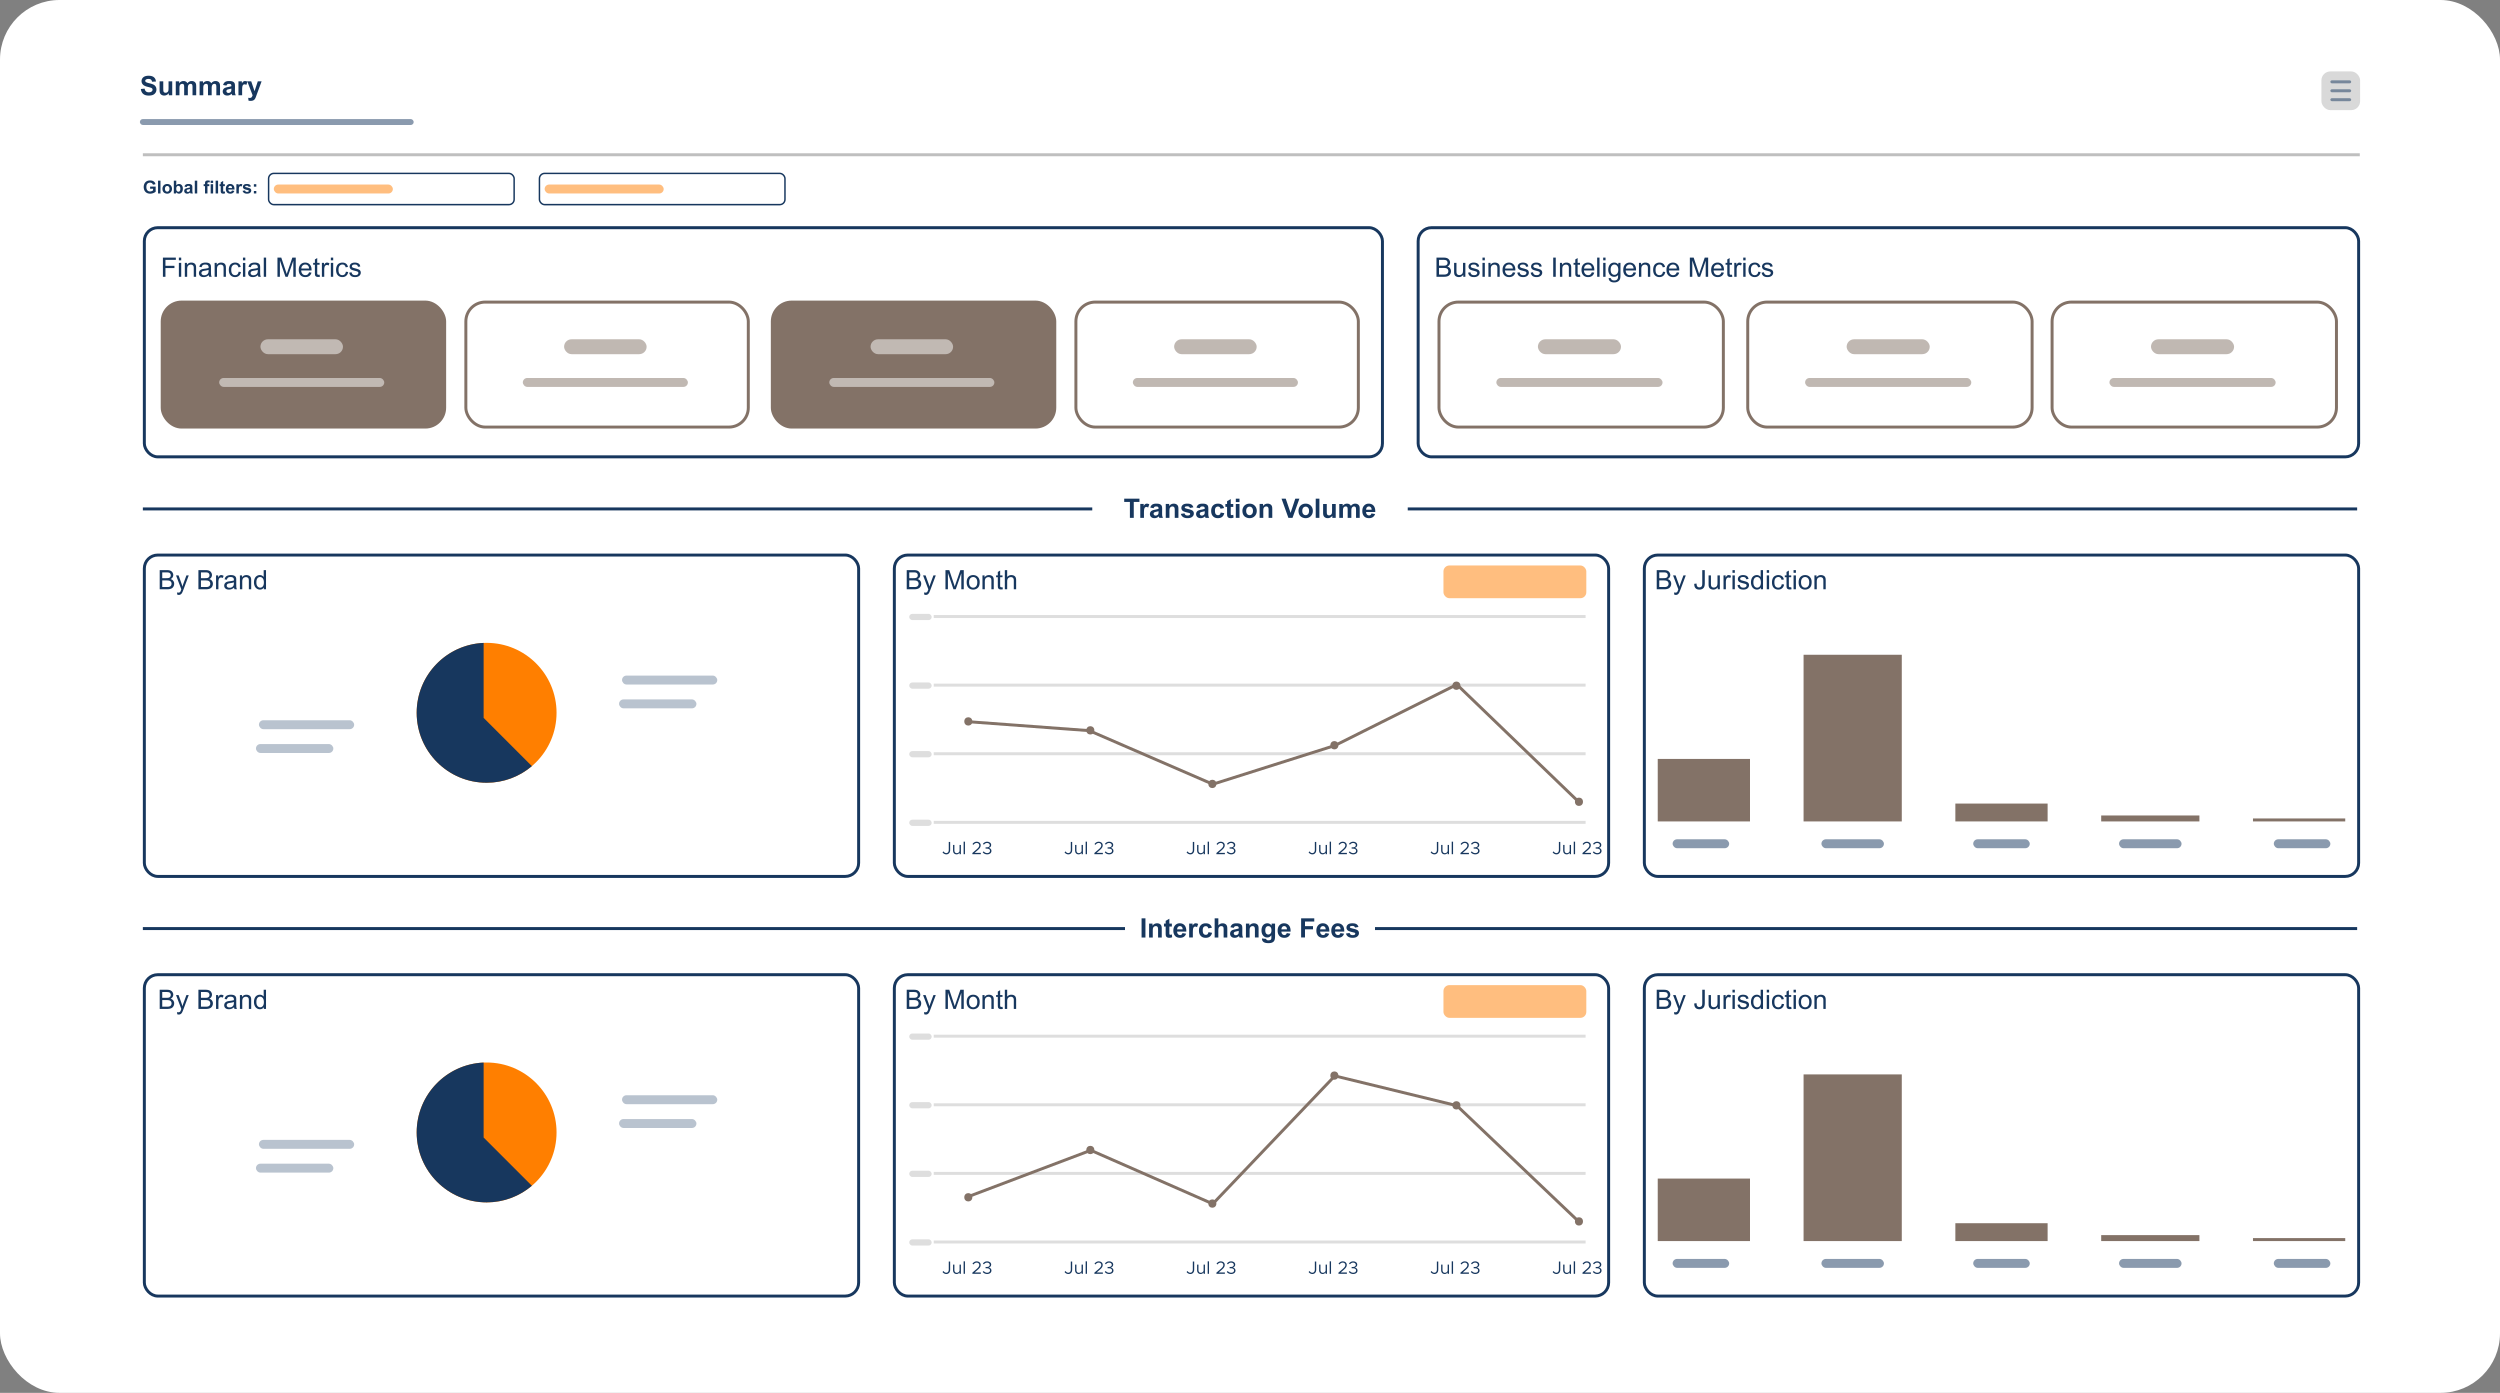 <svg xmlns="http://www.w3.org/2000/svg" width="840" height="468" fill="none"><rect width="100%" height="100%" fill="#808080" stroke="none"/><rect width="840" height="468" fill="#fff" rx="20"/><rect width="92" height="2" x="47" y="40" fill="#17375E" fill-opacity=".5" rx="1"/><path fill="#17375E" d="m47.325 29.904 1.266-.123q.114.638.461.936.353.299.945.299.629 0 .945-.264.32-.268.32-.624a.57.57 0 0 0-.136-.387q-.131-.162-.465-.281-.23-.079-1.042-.281-1.045-.26-1.468-.637-.593-.532-.593-1.297 0-.492.277-.918.282-.431.804-.655.528-.224 1.27-.224 1.213 0 1.824.532.615.531.646 1.419l-1.3.057q-.084-.496-.361-.712-.273-.22-.822-.22-.567 0-.888.233a.47.47 0 0 0-.206.4q0 .23.193.391.247.207 1.195.431.95.225 1.402.466.457.237.712.655.26.412.26 1.023a1.9 1.9 0 0 1-1.178 1.758q-.563.234-1.402.233-1.222 0-1.877-.562-.654-.567-.782-1.648M56.721 32v-.699q-.255.375-.673.59a1.87 1.87 0 0 1-.874.215q-.47 0-.844-.207a1.22 1.22 0 0 1-.54-.58q-.168-.374-.167-1.033v-2.953h1.234v2.145q0 .984.066 1.208.07.22.25.352.18.127.458.127.316 0 .567-.171a.9.9 0 0 0 .343-.431q.092-.26.092-1.261v-1.969h1.235V32zm2.338-4.667h1.138v.637q.61-.742 1.454-.742.449 0 .778.184.33.185.54.558.309-.373.664-.558.357-.184.76-.184.514 0 .87.21.357.207.532.611.128.3.128.967V32h-1.235v-2.668q0-.693-.127-.896-.172-.264-.528-.264a.84.84 0 0 0-.488.159.88.88 0 0 0-.33.465q-.1.304-.1.963V32H61.88v-2.558q0-.681-.066-.878a.56.56 0 0 0-.207-.295.64.64 0 0 0-.373-.097.9.9 0 0 0-.514.154.86.86 0 0 0-.33.444q-.096.29-.096.962V32h-1.235zm8.006 0h1.139v.637q.61-.742 1.454-.742.448 0 .778.184.33.185.54.558.309-.373.664-.558.355-.184.76-.184.514 0 .87.21.357.207.532.611.128.3.128.967V32h-1.235v-2.668q0-.693-.128-.896-.171-.264-.527-.264a.84.84 0 0 0-.488.159.88.88 0 0 0-.33.465q-.1.304-.1.963V32h-1.235v-2.558q0-.681-.066-.878a.56.56 0 0 0-.207-.295.64.64 0 0 0-.373-.097.9.9 0 0 0-.514.154.86.86 0 0 0-.33.444q-.097.29-.097.962V32h-1.235zm9.022 1.424-1.12-.202q.19-.677.65-1.002.462-.326 1.371-.326.826 0 1.23.198.405.194.568.497.167.3.167 1.103l-.014 1.441q0 .615.058.91.06.29.224.624h-1.222a5 5 0 0 1-.119-.365 2 2 0 0 0-.044-.145q-.315.308-.676.462a1.9 1.9 0 0 1-.77.153q-.72 0-1.138-.39a1.3 1.3 0 0 1-.413-.99q0-.395.19-.703.188-.311.527-.474.342-.167.984-.29.865-.164 1.2-.303v-.123q0-.357-.176-.506-.175-.154-.664-.154-.329 0-.514.132-.184.128-.299.453m1.653 1.002a8 8 0 0 1-.752.189q-.514.11-.672.215a.52.52 0 0 0-.242.435q0 .26.194.448a.68.68 0 0 0 .492.19q.334 0 .637-.22a.77.77 0 0 0 .294-.41q.05-.157.049-.601zM81.356 32h-1.234v-4.667h1.147v.664q.294-.47.527-.62.237-.15.536-.15.422 0 .813.233l-.382 1.077q-.312-.202-.58-.202a.68.68 0 0 0-.44.145q-.18.14-.285.514-.102.374-.102 1.565zm1.74-4.667h1.315l1.116 3.314 1.09-3.314h1.278l-1.647 4.491-.295.813q-.162.409-.312.624-.146.216-.338.347a1.4 1.4 0 0 1-.47.211q-.277.075-.629.075-.355 0-.699-.075l-.11-.967q.29.058.523.058.431 0 .638-.255.206-.25.316-.642zM379.645 174v-5.353h-1.912v-1.089h5.12v1.089h-1.907V174zm4.724 0h-1.235v-4.667h1.147v.664q.295-.47.528-.62a1 1 0 0 1 .536-.149q.422 0 .813.232l-.383 1.077q-.312-.202-.58-.202a.68.68 0 0 0-.439.145q-.18.14-.286.514-.1.374-.101 1.565zm3.248-3.243-1.121-.202q.19-.676.65-1.002.462-.325 1.372-.325.826 0 1.23.197.405.194.567.497.167.299.167 1.103l-.013 1.441q0 .615.057.91.062.29.224.624h-1.222a5 5 0 0 1-.118-.365 3 3 0 0 0-.044-.145 2.2 2.2 0 0 1-.677.462q-.36.153-.769.153-.721 0-1.138-.391a1.3 1.3 0 0 1-.413-.988q0-.396.189-.704.188-.312.527-.474.343-.167.984-.29.865-.164 1.2-.303v-.123q0-.356-.176-.506-.176-.154-.663-.154-.33 0-.514.132-.185.128-.299.453m1.652 1.002a8 8 0 0 1-.751.189q-.514.11-.673.215a.51.51 0 0 0-.241.435q0 .26.193.448a.68.68 0 0 0 .492.189q.334 0 .637-.219a.78.78 0 0 0 .295-.409q.048-.158.048-.602zm6.68 2.241h-1.235v-2.382q0-.756-.079-.975a.68.68 0 0 0-.26-.348.72.72 0 0 0-.426-.123 1 1 0 0 0-.575.176.9.9 0 0 0-.352.466q-.093.29-.092 1.072V174h-1.235v-4.667h1.147v.686q.61-.791 1.538-.791.408 0 .747.149.338.145.51.373.175.23.241.519.07.29.071.831zm.822-1.332 1.239-.189q.078.361.321.55.241.184.676.184.48 0 .721-.175a.4.4 0 0 0 .163-.33.33.33 0 0 0-.088-.233q-.093-.088-.413-.163-1.494-.329-1.894-.602a1.2 1.2 0 0 1-.554-1.05q0-.606.479-1.019.478-.413 1.485-.413.959 0 1.424.312.466.312.642.922l-1.165.216a.72.72 0 0 0-.286-.418q-.206-.145-.593-.145-.487 0-.699.136a.3.3 0 0 0-.14.251q0 .132.123.224.167.123 1.151.347.989.225 1.38.55.387.328.387.918 0 .641-.536 1.103t-1.587.461q-.953 0-1.511-.386a1.78 1.78 0 0 1-.725-1.051m6.367-1.911-1.12-.202q.188-.676.65-1.002t1.371-.325q.826 0 1.231.197.404.194.566.497.168.299.167 1.103l-.013 1.441q0 .615.057.91.062.29.224.624h-1.221a5 5 0 0 1-.119-.365 2 2 0 0 0-.044-.145 2.2 2.2 0 0 1-.677.462q-.36.153-.769.153-.72 0-1.138-.391a1.3 1.3 0 0 1-.413-.988q0-.396.189-.704.19-.312.527-.474.343-.167.985-.29.865-.164 1.2-.303v-.123q0-.356-.176-.506-.176-.154-.664-.154-.33 0-.514.132-.185.128-.299.453m1.653 1.002a8 8 0 0 1-.752.189q-.514.11-.672.215a.52.52 0 0 0-.242.435q0 .26.193.448a.68.68 0 0 0 .493.189q.334 0 .637-.219a.78.78 0 0 0 .294-.409q.049-.158.049-.602zm6.503-1.046-1.217.22q-.062-.366-.281-.55-.216-.184-.563-.184a.93.93 0 0 0-.738.321q-.273.316-.272 1.063 0 .831.277 1.173a.92.92 0 0 0 .751.343.84.84 0 0 0 .576-.198q.224-.201.316-.69l1.213.207q-.19.835-.725 1.261-.537.426-1.437.426-1.024 0-1.635-.646-.606-.645-.606-1.788 0-1.156.61-1.797.611-.646 1.653-.646.852 0 1.353.369.506.364.725 1.116m3.081-1.38v.984h-.844v1.881q0 .572.022.668a.3.3 0 0 0 .11.154.36.36 0 0 0 .211.062q.171 0 .497-.119l.105.958a2.5 2.5 0 0 1-.976.184q-.333 0-.602-.109a.93.93 0 0 1-.395-.29 1.2 1.2 0 0 1-.171-.484q-.04-.214-.04-.87v-2.035h-.567v-.984h.567v-.927l1.239-.721v1.648zm.857-.633v-1.142h1.235v1.142zm0 5.3v-4.667h1.235V174zm2.219-2.399q0-.617.303-1.191.304-.576.857-.879a2.57 2.57 0 0 1 1.244-.303q1.06 0 1.736.689.677.686.677 1.736 0 1.059-.686 1.758-.681.694-1.718.694-.642 0-1.226-.29a2 2 0 0 1-.884-.848q-.303-.562-.303-1.366m1.266.066q0 .693.329 1.063.33.369.813.369.484 0 .809-.369.33-.37.33-1.072 0-.686-.33-1.055a1.03 1.03 0 0 0-.809-.369q-.483 0-.813.369-.329.37-.329 1.064m8.767 2.333h-1.235v-2.382q0-.756-.079-.975a.68.68 0 0 0-.686-.471 1 1 0 0 0-.575.176.9.9 0 0 0-.352.466q-.092.29-.092 1.072V174h-1.235v-4.667h1.147v.686q.61-.791 1.538-.791.41 0 .747.149.339.145.51.373.176.23.242.519.07.29.07.831zm5.414 0-2.303-6.442h1.411l1.63 4.768 1.578-4.768h1.38L434.287 174zm3.397-2.399q0-.617.303-1.191.303-.576.857-.879a2.57 2.57 0 0 1 1.244-.303q1.059 0 1.736.689.676.686.676 1.736 0 1.059-.685 1.758-.681.694-1.718.694a2.7 2.7 0 0 1-1.227-.29 2 2 0 0 1-.883-.848q-.303-.562-.303-1.366m1.266.066q0 .693.329 1.063.33.369.813.369t.809-.369q.329-.37.329-1.072 0-.686-.329-1.055a1.04 1.04 0 0 0-.809-.369q-.483 0-.813.369-.33.37-.329 1.064m4.522 2.333v-6.442h1.234V174zm5.576 0v-.699q-.255.374-.672.589a1.86 1.86 0 0 1-.875.215q-.47 0-.843-.206a1.22 1.22 0 0 1-.541-.58q-.167-.373-.167-1.033v-2.953h1.235v2.145q0 .984.066 1.208a.68.68 0 0 0 .25.352q.18.127.457.127.317 0 .567-.171a.9.9 0 0 0 .343-.431q.093-.26.092-1.261v-1.969h1.235V174zm2.338-4.667h1.138v.637q.61-.742 1.455-.742.448 0 .778.184t.54.558q.307-.374.664-.558.355-.184.76-.184.514 0 .87.21.356.207.532.611.127.3.127.967V174h-1.235v-2.667q0-.695-.127-.897-.171-.264-.527-.264a.84.84 0 0 0-.488.159.88.88 0 0 0-.33.465q-.1.304-.101.963V174h-1.235v-2.558q0-.681-.066-.879a.55.55 0 0 0-.206-.294.64.64 0 0 0-.374-.097.857.857 0 0 0-.843.598q-.097.29-.097.962V174h-1.235zm10.802 3.182 1.23.206q-.237.677-.751 1.033-.51.351-1.279.351-1.217 0-1.802-.795-.46-.637-.461-1.608 0-1.161.606-1.815.607-.66 1.534-.659 1.041 0 1.644.689.602.686.575 2.105h-3.094q.014.55.299.857a.94.94 0 0 0 .712.304.75.75 0 0 0 .488-.159q.197-.158.299-.509m.07-1.248q-.013-.537-.277-.813a.84.84 0 0 0-.641-.282.86.86 0 0 0-.668.295q-.263.294-.26.8zM383.569 315v-6.442h1.301V315zm6.781 0h-1.235v-2.382q0-.756-.079-.975a.68.68 0 0 0-.685-.471 1 1 0 0 0-.576.176.9.9 0 0 0-.352.466q-.092.29-.092 1.072V315h-1.235v-4.667h1.147v.686q.61-.792 1.538-.791.41 0 .747.149.339.145.51.373.176.23.242.519.07.29.07.831zm3.397-4.667v.984h-.844v1.881q0 .572.022.668a.3.3 0 0 0 .11.154.36.36 0 0 0 .211.062q.171 0 .497-.119l.105.958a2.5 2.5 0 0 1-.975.184q-.335 0-.602-.109a.9.9 0 0 1-.396-.29 1.2 1.2 0 0 1-.171-.484q-.04-.214-.04-.87v-2.035h-.567v-.984h.567v-.927l1.239-.721v1.648zm3.56 3.182 1.23.206q-.238.677-.751 1.033-.51.351-1.279.351-1.217 0-1.802-.795-.461-.637-.461-1.608 0-1.161.606-1.815.606-.66 1.534-.659 1.041 0 1.643.689.603.687.576 2.105h-3.094q.014.55.299.857a.94.94 0 0 0 .712.304.76.76 0 0 0 .488-.159q.197-.158.299-.509m.07-1.248q-.013-.537-.277-.813a.85.85 0 0 0-.642-.282.86.86 0 0 0-.667.295q-.264.294-.26.8zm3.419 2.733h-1.235v-4.667h1.147v.664q.294-.47.527-.62a1 1 0 0 1 .536-.149q.423 0 .813.232l-.382 1.077q-.312-.202-.58-.202a.68.68 0 0 0-.439.145q-.181.14-.286.514-.1.374-.101 1.565zm6.394-3.287-1.217.22q-.061-.366-.282-.55-.215-.184-.562-.184-.462 0-.738.321-.273.315-.273 1.063 0 .831.277 1.173a.92.92 0 0 0 .751.343.84.84 0 0 0 .576-.198q.225-.201.317-.69l1.212.207q-.188.835-.725 1.261t-1.437.426q-1.023 0-1.634-.646-.607-.645-.607-1.788 0-1.156.611-1.797.61-.646 1.652-.646.853 0 1.354.369.505.365.725 1.116m2.171-3.155v2.368q.597-.699 1.428-.698.427 0 .769.158.343.158.514.404.176.246.238.545.065.298.065.927V315h-1.234v-2.465q0-.735-.071-.932a.6.6 0 0 0-.25-.312.78.78 0 0 0-.444-.119q-.308 0-.549.15a.87.87 0 0 0-.356.452q-.11.3-.11.888V315h-1.235v-6.442zm5.194 3.199-1.12-.202q.188-.677.65-1.002t1.371-.325q.826 0 1.231.197.404.194.566.497.167.299.167 1.103l-.013 1.441q0 .615.057.91.062.29.224.624h-1.221a5 5 0 0 1-.119-.365 2 2 0 0 0-.044-.145 2.2 2.2 0 0 1-.677.462q-.36.153-.769.153-.72 0-1.138-.391a1.3 1.3 0 0 1-.413-.988q0-.395.189-.704.19-.312.527-.474.343-.167.985-.29.865-.163 1.2-.303v-.123q0-.356-.176-.506-.176-.154-.664-.154-.33 0-.514.132-.185.127-.299.453m1.653 1.002a8 8 0 0 1-.752.189q-.515.11-.672.215a.52.52 0 0 0-.242.435q0 .26.193.448a.68.68 0 0 0 .493.189q.333 0 .637-.219a.78.78 0 0 0 .294-.409q.048-.158.049-.602zm6.679 2.241h-1.235v-2.382q0-.756-.079-.975a.68.68 0 0 0-.259-.348.72.72 0 0 0-.426-.123 1 1 0 0 0-.576.176.9.9 0 0 0-.352.466q-.092.29-.092 1.072V315h-1.235v-4.667h1.147v.686q.611-.792 1.538-.791.41 0 .747.149.339.145.51.373.176.23.242.519.07.29.07.831zm1.143.308 1.41.171q.036.246.163.338.176.132.554.132.483 0 .725-.145a.6.6 0 0 0 .246-.312q.057-.153.057-.567v-.681q-.554.756-1.397.756-.94 0-1.49-.795-.43-.629-.431-1.565 0-1.173.563-1.793a1.83 1.83 0 0 1 1.406-.619q.865 0 1.428.76v-.655h1.156v4.188q0 .826-.136 1.235a1.53 1.53 0 0 1-.383.641 1.7 1.7 0 0 1-.659.365q-.408.132-1.037.132-1.186 0-1.683-.409a1.27 1.27 0 0 1-.497-1.028q0-.062.005-.149m1.103-2.738q0 .742.285 1.09a.9.9 0 0 0 .712.342.99.99 0 0 0 .765-.351q.312-.356.312-1.05 0-.726-.299-1.077a.95.95 0 0 0-.756-.352.92.92 0 0 0-.734.348q-.285.342-.285 1.05m7.216.945 1.23.206q-.238.677-.751 1.033-.51.351-1.279.351-1.217 0-1.802-.795-.462-.637-.461-1.608 0-1.161.606-1.815.606-.66 1.534-.659 1.041 0 1.643.689.603.687.576 2.105h-3.094q.014.55.299.857a.94.94 0 0 0 .712.304.76.76 0 0 0 .488-.159q.198-.158.299-.509m.07-1.248q-.013-.537-.277-.813a.85.85 0 0 0-.642-.282.86.86 0 0 0-.667.295q-.264.294-.26.8zm4.759 2.733v-6.442h4.417v1.089h-3.116v1.525h2.689v1.09h-2.689V315zm8.187-1.485 1.231.206q-.237.677-.752 1.033-.51.351-1.279.351-1.217 0-1.801-.795-.462-.637-.462-1.608 0-1.161.607-1.815.606-.66 1.533-.659 1.043 0 1.644.689.601.687.576 2.105h-3.094q.013.55.299.857.285.304.712.304a.75.75 0 0 0 .487-.159q.198-.158.299-.509m.071-1.248q-.014-.537-.277-.813a.85.85 0 0 0-.642-.282.86.86 0 0 0-.668.295q-.264.294-.259.8zm4.939 1.248 1.23.206q-.237.677-.751 1.033-.51.351-1.279.351-1.217 0-1.802-.795-.46-.637-.461-1.608 0-1.161.606-1.815.607-.66 1.534-.659 1.041 0 1.644.689.602.687.575 2.105h-3.093q.012.55.298.857a.94.94 0 0 0 .712.304.75.75 0 0 0 .488-.159q.198-.158.299-.509m.07-1.248q-.012-.537-.277-.813a.84.84 0 0 0-.641-.282.86.86 0 0 0-.668.295q-.264.294-.259.8zm1.802 1.401 1.239-.189q.08.361.321.55.242.184.677.184.478 0 .721-.175a.4.4 0 0 0 .162-.33.32.32 0 0 0-.088-.233q-.092-.087-.413-.163-1.494-.329-1.894-.602a1.2 1.2 0 0 1-.554-1.05q0-.606.479-1.019.48-.414 1.486-.413.957 0 1.424.312.465.312.641.922l-1.164.216a.72.72 0 0 0-.286-.418q-.207-.144-.593-.145-.487 0-.699.136a.29.29 0 0 0-.141.251q0 .132.123.224.168.123 1.152.347.988.225 1.38.55.387.329.386.918 0 .642-.536 1.103-.536.462-1.586.461-.954 0-1.512-.386a1.78 1.78 0 0 1-.725-1.051"/><rect width="94.904" height="42" x="259.5" y="101.5" fill="#837267" stroke="#837267" rx="6.5"/><rect width="27.731" height="5" x="292.509" y="114" fill="#fff" fill-opacity=".5" rx="2.5"/><rect width="55.462" height="3" x="278.643" y="127" fill="#fff" fill-opacity=".5" rx="1.5"/><rect width="94.904" height="42" x="54.5" y="101.5" fill="#837267" stroke="#837267" rx="6.5"/><rect width="27.731" height="5" x="87.509" y="114" fill="#fff" fill-opacity=".5" rx="2.5"/><rect width="55.462" height="3" x="73.643" y="127" fill="#fff" fill-opacity=".5" rx="1.5"/><rect width="95.549" height="42" x="483.5" y="101.5" stroke="#837267" rx="6.5"/><rect width="27.918" height="5" x="516.734" y="114" fill="#837267" fill-opacity=".5" rx="2.5"/><rect width="55.836" height="3" x="502.775" y="127" fill="#837267" fill-opacity=".5" rx="1.5"/><rect width="94.904" height="42" x="156.525" y="101.5" stroke="#837267" rx="6.5"/><rect width="27.731" height="5" x="189.534" y="114" fill="#837267" fill-opacity=".5" rx="2.5"/><rect width="55.462" height="3" x="175.668" y="127" fill="#837267" fill-opacity=".5" rx="1.5"/><rect width="94.904" height="42" x="361.5" y="101.5" stroke="#837267" rx="6.5"/><rect width="27.731" height="5" x="394.509" y="114" fill="#837267" fill-opacity=".5" rx="2.5"/><rect width="55.462" height="3" x="380.643" y="127" fill="#837267" fill-opacity=".5" rx="1.5"/><rect width="95.549" height="42" x="587.239" y="101.5" stroke="#837267" rx="6.5"/><rect width="27.918" height="5" x="620.473" y="114" fill="#837267" fill-opacity=".5" rx="2.5"/><rect width="55.836" height="3" x="606.514" y="127" fill="#837267" fill-opacity=".5" rx="1.5"/><rect width="95.549" height="42" x="689.5" y="101.5" stroke="#837267" rx="6.5"/><rect width="27.918" height="5" x="722.734" y="114" fill="#837267" fill-opacity=".5" rx="2.5"/><rect width="55.836" height="3" x="708.775" y="127" fill="#837267" fill-opacity=".5" rx="1.5"/><path stroke="#BFBFBF" d="M792.892 52H48"/><path stroke="#17375E" d="M367 171H48M792 171H473M792 312H462M378 312H48"/><rect width="416" height="77" x="48.5" y="76.5" stroke="#17375E" rx="4.5"/><rect width="316" height="77" x="476.5" y="76.5" stroke="#17375E" rx="4.5"/><rect width="240" height="107.974" x="48.5" y="327.5" stroke="#17375E" rx="4.5"/><rect width="240" height="107.974" x="48.5" y="186.5" stroke="#17375E" rx="4.5"/><rect width="240" height="107.974" x="300.5" y="327.5" stroke="#17375E" rx="4.5"/><rect width="240" height="107.974" x="300.5" y="186.5" stroke="#17375E" rx="4.5"/><path fill="#17375E" d="M317.952 428.072c-.486 0-1.014-.282-1.266-.684l.342-.336c.162.348.546.594.924.594.486 0 .834-.408.834-.99v-2.778h.468v2.778c0 .828-.54 1.416-1.302 1.416m4.459-3.174h.45V428h-.45v-.498c-.18.33-.582.57-1.02.57-.684 0-1.164-.498-1.164-1.2v-1.974h.45v1.914c0 .504.318.858.774.858.522 0 .96-.366.96-.798zm1.366 3.102v-4.194h.45V428zm2.938 0v-.39l1.506-1.284c.582-.498.822-.894.822-1.302 0-.504-.42-.798-.858-.798-.48 0-.822.258-1.104.642l-.33-.27c.342-.486.804-.792 1.452-.792.714 0 1.314.474 1.314 1.212 0 .558-.276 1.002-.972 1.602l-1.08.936h2.094V428zm4.979.072c-.678 0-1.2-.312-1.5-.708l.324-.306c.27.348.672.588 1.176.588.576 0 .96-.318.96-.786 0-.486-.414-.732-1.062-.732h-.438v-.432l.444.006c.552.006.966-.258.966-.726 0-.432-.396-.744-.912-.744-.456 0-.78.228-1.074.582l-.312-.282c.312-.414.768-.726 1.41-.726.786 0 1.362.456 1.362 1.116 0 .528-.372.84-.798.966.42.096.888.402.888.996 0 .69-.576 1.188-1.434 1.188M317.952 287.072c-.486 0-1.014-.282-1.266-.684l.342-.336c.162.348.546.594.924.594.486 0 .834-.408.834-.99v-2.778h.468v2.778c0 .828-.54 1.416-1.302 1.416m4.459-3.174h.45V287h-.45v-.498c-.18.33-.582.57-1.02.57-.684 0-1.164-.498-1.164-1.2v-1.974h.45v1.914c0 .504.318.858.774.858.522 0 .96-.366.96-.798zm1.366 3.102v-4.194h.45V287zm2.938 0v-.39l1.506-1.284c.582-.498.822-.894.822-1.302 0-.504-.42-.798-.858-.798-.48 0-.822.258-1.104.642l-.33-.27c.342-.486.804-.792 1.452-.792.714 0 1.314.474 1.314 1.212 0 .558-.276 1.002-.972 1.602l-1.08.936h2.094V287zm4.979.072c-.678 0-1.2-.312-1.5-.708l.324-.306c.27.348.672.588 1.176.588.576 0 .96-.318.96-.786 0-.486-.414-.732-1.062-.732h-.438v-.432l.444.006c.552.006.966-.258.966-.726 0-.432-.396-.744-.912-.744-.456 0-.78.228-1.074.582l-.312-.282c.312-.414.768-.726 1.41-.726.786 0 1.362.456 1.362 1.116 0 .528-.372.84-.798.966.42.096.888.402.888.996 0 .69-.576 1.188-1.434 1.188M399.952 428.072c-.486 0-1.014-.282-1.266-.684l.342-.336c.162.348.546.594.924.594.486 0 .834-.408.834-.99v-2.778h.468v2.778c0 .828-.54 1.416-1.302 1.416m4.459-3.174h.45V428h-.45v-.498c-.18.33-.582.57-1.02.57-.684 0-1.164-.498-1.164-1.2v-1.974h.45v1.914c0 .504.318.858.774.858.522 0 .96-.366.96-.798zm1.366 3.102v-4.194h.45V428zm2.938 0v-.39l1.506-1.284c.582-.498.822-.894.822-1.302 0-.504-.42-.798-.858-.798-.48 0-.822.258-1.104.642l-.33-.27c.342-.486.804-.792 1.452-.792.714 0 1.314.474 1.314 1.212 0 .558-.276 1.002-.972 1.602l-1.08.936h2.094V428zm4.979.072c-.678 0-1.2-.312-1.5-.708l.324-.306c.27.348.672.588 1.176.588.576 0 .96-.318.96-.786 0-.486-.414-.732-1.062-.732h-.438v-.432l.444.006c.552.006.966-.258.966-.726 0-.432-.396-.744-.912-.744-.456 0-.78.228-1.074.582l-.312-.282c.312-.414.768-.726 1.41-.726.786 0 1.362.456 1.362 1.116 0 .528-.372.84-.798.966.42.096.888.402.888.996 0 .69-.576 1.188-1.434 1.188M399.952 287.072c-.486 0-1.014-.282-1.266-.684l.342-.336c.162.348.546.594.924.594.486 0 .834-.408.834-.99v-2.778h.468v2.778c0 .828-.54 1.416-1.302 1.416m4.459-3.174h.45V287h-.45v-.498c-.18.33-.582.57-1.02.57-.684 0-1.164-.498-1.164-1.2v-1.974h.45v1.914c0 .504.318.858.774.858.522 0 .96-.366.96-.798zm1.366 3.102v-4.194h.45V287zm2.938 0v-.39l1.506-1.284c.582-.498.822-.894.822-1.302 0-.504-.42-.798-.858-.798-.48 0-.822.258-1.104.642l-.33-.27c.342-.486.804-.792 1.452-.792.714 0 1.314.474 1.314 1.212 0 .558-.276 1.002-.972 1.602l-1.08.936h2.094V287zm4.979.072c-.678 0-1.2-.312-1.5-.708l.324-.306c.27.348.672.588 1.176.588.576 0 .96-.318.96-.786 0-.486-.414-.732-1.062-.732h-.438v-.432l.444.006c.552.006.966-.258.966-.726 0-.432-.396-.744-.912-.744-.456 0-.78.228-1.074.582l-.312-.282c.312-.414.768-.726 1.41-.726.786 0 1.362.456 1.362 1.116 0 .528-.372.84-.798.966.42.096.888.402.888.996 0 .69-.576 1.188-1.434 1.188M481.952 428.072c-.486 0-1.014-.282-1.266-.684l.342-.336c.162.348.546.594.924.594.486 0 .834-.408.834-.99v-2.778h.468v2.778c0 .828-.54 1.416-1.302 1.416m4.459-3.174h.45V428h-.45v-.498c-.18.33-.582.57-1.02.57-.684 0-1.164-.498-1.164-1.2v-1.974h.45v1.914c0 .504.318.858.774.858.522 0 .96-.366.96-.798zm1.366 3.102v-4.194h.45V428zm2.938 0v-.39l1.506-1.284c.582-.498.822-.894.822-1.302 0-.504-.42-.798-.858-.798-.48 0-.822.258-1.104.642l-.33-.27c.342-.486.804-.792 1.452-.792.714 0 1.314.474 1.314 1.212 0 .558-.276 1.002-.972 1.602l-1.08.936h2.094V428zm4.979.072c-.678 0-1.2-.312-1.5-.708l.324-.306c.27.348.672.588 1.176.588.576 0 .96-.318.96-.786 0-.486-.414-.732-1.062-.732h-.438v-.432l.444.006c.552.006.966-.258.966-.726 0-.432-.396-.744-.912-.744-.456 0-.78.228-1.074.582l-.312-.282c.312-.414.768-.726 1.41-.726.786 0 1.362.456 1.362 1.116 0 .528-.372.84-.798.966.42.096.888.402.888.996 0 .69-.576 1.188-1.434 1.188M481.952 287.072c-.486 0-1.014-.282-1.266-.684l.342-.336c.162.348.546.594.924.594.486 0 .834-.408.834-.99v-2.778h.468v2.778c0 .828-.54 1.416-1.302 1.416m4.459-3.174h.45V287h-.45v-.498c-.18.33-.582.57-1.02.57-.684 0-1.164-.498-1.164-1.2v-1.974h.45v1.914c0 .504.318.858.774.858.522 0 .96-.366.96-.798zm1.366 3.102v-4.194h.45V287zm2.938 0v-.39l1.506-1.284c.582-.498.822-.894.822-1.302 0-.504-.42-.798-.858-.798-.48 0-.822.258-1.104.642l-.33-.27c.342-.486.804-.792 1.452-.792.714 0 1.314.474 1.314 1.212 0 .558-.276 1.002-.972 1.602l-1.08.936h2.094V287zm4.979.072c-.678 0-1.2-.312-1.5-.708l.324-.306c.27.348.672.588 1.176.588.576 0 .96-.318.96-.786 0-.486-.414-.732-1.062-.732h-.438v-.432l.444.006c.552.006.966-.258.966-.726 0-.432-.396-.744-.912-.744-.456 0-.78.228-1.074.582l-.312-.282c.312-.414.768-.726 1.41-.726.786 0 1.362.456 1.362 1.116 0 .528-.372.84-.798.966.42.096.888.402.888.996 0 .69-.576 1.188-1.434 1.188M358.952 428.072c-.486 0-1.014-.282-1.266-.684l.342-.336c.162.348.546.594.924.594.486 0 .834-.408.834-.99v-2.778h.468v2.778c0 .828-.54 1.416-1.302 1.416m4.459-3.174h.45V428h-.45v-.498c-.18.33-.582.57-1.02.57-.684 0-1.164-.498-1.164-1.2v-1.974h.45v1.914c0 .504.318.858.774.858.522 0 .96-.366.96-.798zm1.366 3.102v-4.194h.45V428zm2.938 0v-.39l1.506-1.284c.582-.498.822-.894.822-1.302 0-.504-.42-.798-.858-.798-.48 0-.822.258-1.104.642l-.33-.27c.342-.486.804-.792 1.452-.792.714 0 1.314.474 1.314 1.212 0 .558-.276 1.002-.972 1.602l-1.08.936h2.094V428zm4.979.072c-.678 0-1.2-.312-1.5-.708l.324-.306c.27.348.672.588 1.176.588.576 0 .96-.318.96-.786 0-.486-.414-.732-1.062-.732h-.438v-.432l.444.006c.552.006.966-.258.966-.726 0-.432-.396-.744-.912-.744-.456 0-.78.228-1.074.582l-.312-.282c.312-.414.768-.726 1.41-.726.786 0 1.362.456 1.362 1.116 0 .528-.372.84-.798.966.42.096.888.402.888.996 0 .69-.576 1.188-1.434 1.188M358.952 287.072c-.486 0-1.014-.282-1.266-.684l.342-.336c.162.348.546.594.924.594.486 0 .834-.408.834-.99v-2.778h.468v2.778c0 .828-.54 1.416-1.302 1.416m4.459-3.174h.45V287h-.45v-.498c-.18.33-.582.57-1.02.57-.684 0-1.164-.498-1.164-1.2v-1.974h.45v1.914c0 .504.318.858.774.858.522 0 .96-.366.96-.798zm1.366 3.102v-4.194h.45V287zm2.938 0v-.39l1.506-1.284c.582-.498.822-.894.822-1.302 0-.504-.42-.798-.858-.798-.48 0-.822.258-1.104.642l-.33-.27c.342-.486.804-.792 1.452-.792.714 0 1.314.474 1.314 1.212 0 .558-.276 1.002-.972 1.602l-1.08.936h2.094V287zm4.979.072c-.678 0-1.2-.312-1.5-.708l.324-.306c.27.348.672.588 1.176.588.576 0 .96-.318.96-.786 0-.486-.414-.732-1.062-.732h-.438v-.432l.444.006c.552.006.966-.258.966-.726 0-.432-.396-.744-.912-.744-.456 0-.78.228-1.074.582l-.312-.282c.312-.414.768-.726 1.41-.726.786 0 1.362.456 1.362 1.116 0 .528-.372.84-.798.966.42.096.888.402.888.996 0 .69-.576 1.188-1.434 1.188M440.952 428.072c-.486 0-1.014-.282-1.266-.684l.342-.336c.162.348.546.594.924.594.486 0 .834-.408.834-.99v-2.778h.468v2.778c0 .828-.54 1.416-1.302 1.416m4.459-3.174h.45V428h-.45v-.498c-.18.33-.582.57-1.02.57-.684 0-1.164-.498-1.164-1.2v-1.974h.45v1.914c0 .504.318.858.774.858.522 0 .96-.366.96-.798zm1.366 3.102v-4.194h.45V428zm2.938 0v-.39l1.506-1.284c.582-.498.822-.894.822-1.302 0-.504-.42-.798-.858-.798-.48 0-.822.258-1.104.642l-.33-.27c.342-.486.804-.792 1.452-.792.714 0 1.314.474 1.314 1.212 0 .558-.276 1.002-.972 1.602l-1.08.936h2.094V428zm4.979.072c-.678 0-1.2-.312-1.5-.708l.324-.306c.27.348.672.588 1.176.588.576 0 .96-.318.96-.786 0-.486-.414-.732-1.062-.732h-.438v-.432l.444.006c.552.006.966-.258.966-.726 0-.432-.396-.744-.912-.744-.456 0-.78.228-1.074.582l-.312-.282c.312-.414.768-.726 1.41-.726.786 0 1.362.456 1.362 1.116 0 .528-.372.84-.798.966.42.096.888.402.888.996 0 .69-.576 1.188-1.434 1.188M440.952 287.072c-.486 0-1.014-.282-1.266-.684l.342-.336c.162.348.546.594.924.594.486 0 .834-.408.834-.99v-2.778h.468v2.778c0 .828-.54 1.416-1.302 1.416m4.459-3.174h.45V287h-.45v-.498c-.18.33-.582.57-1.02.57-.684 0-1.164-.498-1.164-1.2v-1.974h.45v1.914c0 .504.318.858.774.858.522 0 .96-.366.96-.798zm1.366 3.102v-4.194h.45V287zm2.938 0v-.39l1.506-1.284c.582-.498.822-.894.822-1.302 0-.504-.42-.798-.858-.798-.48 0-.822.258-1.104.642l-.33-.27c.342-.486.804-.792 1.452-.792.714 0 1.314.474 1.314 1.212 0 .558-.276 1.002-.972 1.602l-1.08.936h2.094V287zm4.979.072c-.678 0-1.2-.312-1.5-.708l.324-.306c.27.348.672.588 1.176.588.576 0 .96-.318.96-.786 0-.486-.414-.732-1.062-.732h-.438v-.432l.444.006c.552.006.966-.258.966-.726 0-.432-.396-.744-.912-.744-.456 0-.78.228-1.074.582l-.312-.282c.312-.414.768-.726 1.41-.726.786 0 1.362.456 1.362 1.116 0 .528-.372.84-.798.966.42.096.888.402.888.996 0 .69-.576 1.188-1.434 1.188M522.952 428.072c-.486 0-1.014-.282-1.266-.684l.342-.336c.162.348.546.594.924.594.486 0 .834-.408.834-.99v-2.778h.468v2.778c0 .828-.54 1.416-1.302 1.416m4.459-3.174h.45V428h-.45v-.498c-.18.33-.582.57-1.02.57-.684 0-1.164-.498-1.164-1.2v-1.974h.45v1.914c0 .504.318.858.774.858.522 0 .96-.366.96-.798zm1.366 3.102v-4.194h.45V428zm2.938 0v-.39l1.506-1.284c.582-.498.822-.894.822-1.302 0-.504-.42-.798-.858-.798-.48 0-.822.258-1.104.642l-.33-.27c.342-.486.804-.792 1.452-.792.714 0 1.314.474 1.314 1.212 0 .558-.276 1.002-.972 1.602l-1.08.936h2.094V428zm4.979.072c-.678 0-1.2-.312-1.5-.708l.324-.306c.27.348.672.588 1.176.588.576 0 .96-.318.96-.786 0-.486-.414-.732-1.062-.732h-.438v-.432l.444.006c.552.006.966-.258.966-.726 0-.432-.396-.744-.912-.744-.456 0-.78.228-1.074.582l-.312-.282c.312-.414.768-.726 1.41-.726.786 0 1.362.456 1.362 1.116 0 .528-.372.84-.798.966.42.096.888.402.888.996 0 .69-.576 1.188-1.434 1.188M522.952 287.072c-.486 0-1.014-.282-1.266-.684l.342-.336c.162.348.546.594.924.594.486 0 .834-.408.834-.99v-2.778h.468v2.778c0 .828-.54 1.416-1.302 1.416m4.459-3.174h.45V287h-.45v-.498c-.18.33-.582.57-1.02.57-.684 0-1.164-.498-1.164-1.2v-1.974h.45v1.914c0 .504.318.858.774.858.522 0 .96-.366.96-.798zm1.366 3.102v-4.194h.45V287zm2.938 0v-.39l1.506-1.284c.582-.498.822-.894.822-1.302 0-.504-.42-.798-.858-.798-.48 0-.822.258-1.104.642l-.33-.27c.342-.486.804-.792 1.452-.792.714 0 1.314.474 1.314 1.212 0 .558-.276 1.002-.972 1.602l-1.08.936h2.094V287zm4.979.072c-.678 0-1.2-.312-1.5-.708l.324-.306c.27.348.672.588 1.176.588.576 0 .96-.318.96-.786 0-.486-.414-.732-1.062-.732h-.438v-.432l.444.006c.552.006.966-.258.966-.726 0-.432-.396-.744-.912-.744-.456 0-.78.228-1.074.582l-.312-.282c.312-.414.768-.726 1.41-.726.786 0 1.362.456 1.362 1.116 0 .528-.372.84-.798.966.42.096.888.402.888.996 0 .69-.576 1.188-1.434 1.188"/><rect width="7.553" height="2.096" x="305.493" y="393.362" fill="#DEDEDE" rx="1.048"/><rect width="7.553" height="2.096" x="305.493" y="252.362" fill="#DEDEDE" rx="1.048"/><rect width="7.553" height="2.096" x="305.493" y="370.31" fill="#DEDEDE" rx="1.048"/><rect width="7.553" height="2.096" x="305.493" y="229.31" fill="#DEDEDE" rx="1.048"/><rect width="7.553" height="2.096" x="305.493" y="416.414" fill="#DEDEDE" rx="1.048"/><rect width="7.553" height="2.096" x="305.493" y="275.414" fill="#DEDEDE" rx="1.048"/><path stroke="#DEDEDE" d="M313.732 394.259h219.029M313.732 253.259h219.029M313.732 371.207h219.029M313.732 230.207h219.029"/><rect width="7.553" height="2.096" x="305.493" y="347.258" fill="#DEDEDE" rx="1.048"/><rect width="7.553" height="2.096" x="305.493" y="206.258" fill="#DEDEDE" rx="1.048"/><path stroke="#DEDEDE" d="M313.732 348.155h219.029M313.732 207.155h219.029M313.732 417.312h219.029M313.732 276.312h219.029"/><ellipse cx="325.351" cy="402.287" fill="#837267" rx="1.351" ry="1.397"/><ellipse cx="325.351" cy="242.397" fill="#837267" rx="1.351" ry="1.397"/><ellipse cx="366.351" cy="386.397" fill="#837267" rx="1.351" ry="1.397"/><ellipse cx="366.351" cy="245.397" fill="#837267" rx="1.351" ry="1.397"/><ellipse cx="530.53" cy="410.397" fill="#837267" rx="1.351" ry="1.397"/><ellipse cx="530.53" cy="269.397" fill="#837267" rx="1.351" ry="1.397"/><ellipse cx="489.351" cy="371.397" fill="#837267" rx="1.351" ry="1.397"/><ellipse cx="489.351" cy="230.397" fill="#837267" rx="1.351" ry="1.397"/><ellipse cx="448.351" cy="361.397" fill="#837267" rx="1.351" ry="1.397"/><ellipse cx="448.351" cy="250.397" fill="#837267" rx="1.351" ry="1.397"/><ellipse cx="407.351" cy="404.397" fill="#837267" rx="1.351" ry="1.397"/><ellipse cx="407.351" cy="263.397" fill="#837267" rx="1.351" ry="1.397"/><path stroke="#837267" d="m325.5 402 41-15.5 41 18 41-43 41 10 41 39M325.5 242.5l40.5 3 41.5 18 41-13 41-20.5 41 39.5"/><rect width="240" height="107.974" x="552.5" y="186.5" stroke="#17375E" rx="4.5"/><rect width="240" height="107.974" x="552.5" y="327.5" stroke="#17375E" rx="4.5"/><rect width="48" height="11" x="485" y="331" fill="#FFBE7F" rx="2"/><rect width="48" height="11" x="485" y="190" fill="#FFBE7F" rx="2"/><rect width="13" height="13" x="780" y="24" fill="#D9D9D9" rx="3"/><rect width="7" height="1" x="783" y="27" fill="#17375E" fill-opacity=".5" rx=".5"/><rect width="7" height="1" x="783" y="30" fill="#17375E" fill-opacity=".5" rx=".5"/><rect width="7" height="1" x="783" y="33" fill="#17375E" fill-opacity=".5" rx=".5"/><path fill="#17375E" d="M50.435 63.42v-.723h1.869v1.711q-.273.264-.791.466-.516.2-1.046.2-.675 0-1.175-.282a1.8 1.8 0 0 1-.753-.809 2.6 2.6 0 0 1-.252-1.145q0-.67.281-1.193.282-.52.824-.8.413-.213 1.028-.213.8 0 1.248.337.45.334.58.925l-.861.162a.9.9 0 0 0-.343-.498 1.02 1.02 0 0 0-.624-.185q-.568 0-.905.36-.334.36-.334 1.07 0 .764.34 1.148.34.381.89.381a1.5 1.5 0 0 0 .545-.105q.275-.11.472-.261v-.545zM53.1 65v-4.295h.823V65zm1.48-1.6q0-.41.201-.794a1.4 1.4 0 0 1 .572-.586q.372-.202.829-.202.705 0 1.157.46.45.457.451 1.157 0 .707-.457 1.172-.454.463-1.146.463-.427 0-.817-.193a1.33 1.33 0 0 1-.589-.566q-.201-.375-.202-.91m.843.044q0 .463.22.71a.7.7 0 0 0 .541.245.69.69 0 0 0 .54-.246q.22-.246.22-.715 0-.457-.22-.703a.69.69 0 0 0-.54-.246.7.7 0 0 0-.541.246q-.22.245-.22.71M58.404 65v-4.295h.823v1.547q.38-.434.902-.434.568 0 .94.413.372.41.372 1.181 0 .796-.38 1.228a1.18 1.18 0 0 1-.92.43q-.267 0-.528-.131a1.3 1.3 0 0 1-.445-.396V65zm.817-1.623q0 .483.152.715.214.328.568.328a.58.58 0 0 0 .463-.231q.195-.235.194-.736 0-.532-.194-.768a.61.61 0 0 0-.495-.237.62.62 0 0 0-.492.232q-.196.228-.196.697m3.5-.54-.746-.134q.126-.45.433-.668.308-.216.914-.217.55 0 .82.132.27.13.379.331.11.2.11.736l-.008.96q0 .41.038.607.041.194.15.416h-.815a3 3 0 0 1-.079-.243l-.03-.097q-.21.206-.45.308t-.513.102q-.48 0-.759-.26a.87.87 0 0 1-.275-.66q0-.263.126-.468a.8.8 0 0 1 .351-.317q.229-.11.656-.193.578-.108.8-.202v-.082q0-.237-.117-.337-.117-.103-.442-.103-.22 0-.343.088-.123.085-.2.302m1.102.669a5 5 0 0 1-.5.126q-.344.073-.449.143a.34.34 0 0 0-.161.29q0 .173.129.3a.45.45 0 0 0 .328.125q.222 0 .425-.146a.5.5 0 0 0 .196-.273q.032-.105.032-.401zM65.446 65v-4.295h.823V65zm2.98-3.111h.457v-.235q0-.392.082-.586a.66.66 0 0 1 .307-.313q.225-.123.569-.123.352 0 .688.105l-.111.575a1.6 1.6 0 0 0-.378-.047q-.18 0-.258.085-.076.08-.076.319v.22h.615v.647h-.615V65h-.823v-2.464h-.457zm2.358-.422v-.762h.823v.762zm0 3.533v-3.111h.823V65zm1.67 0v-4.295h.823V65zm3.097-3.111v.656h-.563v1.254q0 .38.015.445a.2.2 0 0 0 .073.103.24.24 0 0 0 .14.04q.115 0 .332-.078l.07.638a1.6 1.6 0 0 1-.65.123 1.1 1.1 0 0 1-.402-.073.6.6 0 0 1-.263-.193.8.8 0 0 1-.114-.323 4 4 0 0 1-.027-.58v-1.356h-.378v-.656h.378v-.619l.826-.48v1.099zm2.373 2.12.82.138q-.158.451-.5.689-.341.234-.853.234-.812 0-1.202-.53-.307-.424-.307-1.072 0-.775.404-1.21.404-.44 1.023-.44.695 0 1.095.46.402.458.384 1.404h-2.062q.008.366.199.57a.63.63 0 0 0 .474.203.5.5 0 0 0 .326-.105.65.65 0 0 0 .199-.34m.047-.831q-.01-.358-.185-.542a.56.56 0 0 0-.428-.188.57.57 0 0 0-.445.197q-.176.195-.173.533zM80.25 65h-.823v-3.111h.764v.442q.196-.314.352-.413a.66.66 0 0 1 .357-.1q.282 0 .542.156l-.254.717a.72.72 0 0 0-.387-.134.45.45 0 0 0-.293.096q-.12.094-.19.343-.069.25-.068 1.043zm1.26-.888.826-.126q.052.24.214.367.161.123.451.123.32 0 .48-.118a.26.26 0 0 0 .109-.22.22.22 0 0 0-.059-.155q-.061-.059-.275-.108-.996-.22-1.263-.401a.8.8 0 0 1-.369-.7q0-.405.32-.68.318-.276.99-.276.638 0 .949.208t.428.616l-.777.143a.48.48 0 0 0-.19-.278q-.138-.097-.396-.097-.325 0-.466.091a.2.2 0 0 0-.093.167q0 .088.082.15.111.081.767.23.66.15.92.367.258.22.258.612 0 .427-.357.736-.358.307-1.058.307-.636 0-1.008-.257a1.2 1.2 0 0 1-.483-.7m3.788-1.4v-.823h.823v.823zm0 2.288v-.823h.823V65z"/><rect width="82.5" height="10.5" x="90.25" y="58.261" fill="#fff" stroke="#17375E" stroke-width=".5" rx="1.75"/><rect width="82.5" height="10.5" x="181.25" y="58.261" fill="#fff" stroke="#17375E" stroke-width=".5" rx="1.75"/><rect width="40" height="3" x="92" y="62.011" fill="#FF7F00" fill-opacity=".5" rx="1.5"/><rect width="40" height="3" x="183" y="62.011" fill="#FF7F00" fill-opacity=".5" rx="1.5"/><path fill="#17375E" d="M482.659 93v-6.442h2.417q.738 0 1.182.197.448.194.699.602.255.405.255.849 0 .413-.224.777t-.677.59q.585.17.897.584.315.412.316.975 0 .453-.193.844a1.6 1.6 0 0 1-.471.598q-.28.21-.707.32-.422.105-1.037.106zm.853-3.735h1.393q.567 0 .813-.075a.9.9 0 0 0 .488-.32.92.92 0 0 0 .167-.563 1.03 1.03 0 0 0-.154-.563.77.77 0 0 0-.44-.334q-.285-.092-.98-.092h-1.287zm0 2.975h1.604q.412 0 .58-.031.294-.053.492-.176.198-.122.325-.356.128-.237.128-.545 0-.36-.185-.624a.96.96 0 0 0-.514-.373q-.325-.11-.941-.11h-1.489zm8.143.76v-.686q-.545.792-1.481.792-.413 0-.774-.159-.356-.158-.531-.395a1.5 1.5 0 0 1-.242-.59 4 4 0 0 1-.048-.737v-2.892h.791v2.588q0 .62.048.835.075.312.316.493a1 1 0 0 0 .598.175q.356 0 .668-.18.312-.184.439-.496.132-.317.132-.915v-2.5h.791V93zm1.635-1.393.782-.123q.065.47.365.72.303.251.843.251.545 0 .809-.22.264-.224.264-.523a.48.48 0 0 0-.233-.422q-.163-.105-.809-.268-.87-.219-1.208-.378a1.2 1.2 0 0 1-.51-.443q-.172-.285-.172-.629 0-.312.141-.575a1.3 1.3 0 0 1 .391-.444q.185-.136.501-.229.32-.096.686-.096.55 0 .962.158.417.158.615.43.198.27.273.721l-.774.106a.84.84 0 0 0-.307-.563q-.251-.202-.712-.202-.546 0-.778.18-.233.18-.233.422 0 .153.097.277a.7.7 0 0 0 .303.21q.118.044.699.203.839.224 1.169.37.333.14.523.412.189.273.189.677 0 .396-.233.747a1.5 1.5 0 0 1-.664.54q-.435.19-.984.19-.91 0-1.389-.378-.475-.378-.606-1.121m4.82-4.14v-.91h.791v.91zm0 5.533v-4.667h.791V93zm2 0v-4.667h.712v.664q.514-.77 1.485-.77.422 0 .774.154.356.15.531.396t.246.584q.044.22.044.77V93h-.791v-2.839q0-.483-.092-.72a.74.74 0 0 0-.33-.383 1 1 0 0 0-.549-.145q-.505 0-.874.32-.366.322-.365 1.218V93zm8.204-1.503.818.101q-.194.716-.716 1.112-.523.396-1.336.396-1.024 0-1.626-.629-.598-.633-.598-1.77 0-1.178.606-1.83.607-.65 1.574-.65.935 0 1.529.638.593.637.593 1.793 0 .07-.004.21h-3.481q.045.77.435 1.178.391.41.976.41.435 0 .743-.23.307-.228.487-.729m-2.597-1.279h2.606q-.053-.588-.299-.883a1.21 1.21 0 0 0-.98-.457q-.544 0-.918.365-.369.364-.409.975m4.096 1.389.782-.123q.066.47.365.72.303.251.844.251.545 0 .808-.22.264-.224.264-.523a.48.48 0 0 0-.233-.422q-.162-.105-.809-.268-.87-.219-1.208-.378a1.2 1.2 0 0 1-.51-.443 1.2 1.2 0 0 1-.171-.629q0-.312.14-.575.145-.27.392-.444.185-.136.501-.229.32-.096.685-.096.55 0 .962.158.418.158.616.43.197.27.272.721l-.773.106a.84.84 0 0 0-.308-.563q-.25-.202-.712-.202-.544 0-.778.18t-.233.422a.44.44 0 0 0 .097.277.7.7 0 0 0 .303.21q.118.044.699.203.84.224 1.169.37.334.14.523.412.189.273.189.677 0 .396-.233.747a1.5 1.5 0 0 1-.664.54q-.435.19-.984.19-.909 0-1.389-.378-.474-.378-.606-1.121m4.5 0 .782-.123q.066.47.365.72.303.251.844.251.545 0 .808-.22.264-.224.264-.523a.48.48 0 0 0-.233-.422q-.162-.105-.809-.268-.87-.219-1.208-.378a1.2 1.2 0 0 1-.51-.443 1.2 1.2 0 0 1-.171-.629q0-.312.14-.575.145-.27.392-.444.185-.136.501-.229.32-.096.685-.096.55 0 .962.158.418.158.616.43.197.27.272.721l-.773.106a.84.84 0 0 0-.308-.563q-.25-.202-.712-.202-.544 0-.778.18t-.233.422a.44.44 0 0 0 .097.277.7.7 0 0 0 .303.21q.118.044.699.203.84.224 1.169.37.334.14.523.412.189.273.189.677 0 .396-.233.747a1.5 1.5 0 0 1-.664.54q-.435.19-.984.19-.909 0-1.389-.378-.474-.378-.606-1.121M521.88 93v-6.442h.853V93zm2.259 0v-4.667h.712v.664q.514-.77 1.485-.77.422 0 .774.154.355.15.532.396.176.246.246.584.044.22.044.77V93h-.791v-2.839q0-.483-.093-.72a.74.74 0 0 0-.329-.383 1 1 0 0 0-.55-.145 1.3 1.3 0 0 0-.874.32q-.365.322-.365 1.218V93zm6.737-.707.114.698q-.334.07-.597.07-.432 0-.668-.136a.76.76 0 0 1-.334-.356q-.097-.224-.097-.936v-2.685h-.58v-.615h.58v-1.156l.787-.474v1.63h.795v.615h-.795v2.73q0 .338.039.434a.35.35 0 0 0 .136.154.54.54 0 0 0 .273.057q.131 0 .347-.03m3.973-.796.817.101q-.194.716-.716 1.112-.523.396-1.336.396-1.024 0-1.626-.629-.598-.633-.598-1.77 0-1.178.607-1.83.606-.65 1.573-.65.936 0 1.529.638.593.637.593 1.793 0 .07-.004.21h-3.48q.043.77.435 1.178.39.41.975.41.435 0 .743-.23.308-.228.488-.729m-2.598-1.279h2.606q-.052-.588-.298-.883a1.21 1.21 0 0 0-.98-.457q-.546 0-.919.365-.369.364-.409.975M536.646 93v-6.442h.791V93zm2.026-5.533v-.91h.791v.91zm0 5.533v-4.667h.791V93zm1.854.387.769.114q.05.356.268.518.295.22.805.22.55 0 .848-.22a1.08 1.08 0 0 0 .404-.615q.062-.241.057-1.015-.518.61-1.292.611-.962 0-1.489-.694t-.528-1.666q0-.668.242-1.23.241-.567.699-.875a1.9 1.9 0 0 1 1.081-.307q.826 0 1.362.668v-.563h.729v4.034q0 1.09-.224 1.543a1.6 1.6 0 0 1-.703.72q-.478.264-1.182.264-.835 0-1.349-.378-.514-.373-.497-1.13m.655-2.804q0 .919.365 1.34t.914.422q.545 0 .914-.417.369-.422.369-1.319 0-.856-.382-1.292-.378-.435-.914-.435-.528 0-.897.431-.369.426-.369 1.27m7.695.914.817.101q-.193.716-.716 1.112t-1.336.396q-1.024 0-1.626-.629-.597-.633-.598-1.77 0-1.178.607-1.83.606-.65 1.573-.65.936 0 1.529.638.594.637.594 1.793 0 .07-.005.21h-3.48q.043.77.435 1.178.391.41.976.41.435 0 .742-.23.308-.228.488-.729m-2.597-1.279h2.606q-.053-.588-.299-.883a1.21 1.21 0 0 0-.98-.457q-.544 0-.918.365-.37.364-.409.975M550.691 93v-4.667h.712v.664q.514-.77 1.485-.77.422 0 .774.154.356.15.531.396.177.246.246.584.044.22.044.77V93h-.791v-2.839q0-.483-.092-.72a.74.74 0 0 0-.329-.383 1 1 0 0 0-.55-.145q-.505 0-.874.32-.365.322-.365 1.218V93zm8.055-1.71.778.102q-.127.804-.655 1.26-.523.454-1.287.454-.958 0-1.543-.625-.58-.628-.58-1.797 0-.756.25-1.323.25-.566.761-.848a2.26 2.26 0 0 1 1.116-.285q.76 0 1.244.386.483.382.619 1.09l-.769.119q-.11-.471-.391-.708a1 1 0 0 0-.672-.237q-.598 0-.971.43-.375.427-.374 1.354 0 .94.36 1.367.361.426.941.426.466 0 .778-.286.312-.285.395-.879m4.65.207.817.101q-.194.716-.716 1.112-.523.396-1.336.396-1.025 0-1.626-.629-.598-.633-.598-1.77 0-1.178.606-1.83.607-.65 1.574-.65.936 0 1.529.638.593.637.593 1.793 0 .07-.004.21h-3.481q.045.77.435 1.178.391.41.976.41.435 0 .743-.23.307-.228.488-.729m-2.598-1.279h2.606q-.052-.588-.299-.883a1.21 1.21 0 0 0-.98-.457q-.544 0-.918.365-.369.364-.409.975M567.79 93v-6.442h1.283l1.525 4.561q.211.637.308.954.11-.352.343-1.033l1.542-4.482h1.147V93h-.822v-5.392L571.244 93h-.769l-1.863-5.484V93zm10.617-1.503.818.101q-.193.716-.717 1.112-.522.396-1.336.396-1.023 0-1.626-.629-.597-.633-.597-1.77 0-1.178.606-1.83.606-.65 1.573-.65.936 0 1.53.638.593.637.593 1.793 0 .07-.004.21h-3.481q.043.77.435 1.178.391.41.976.41.435 0 .742-.23.309-.228.488-.729m-2.597-1.279h2.606q-.053-.588-.299-.883a1.21 1.21 0 0 0-.98-.457q-.544 0-.918.365-.37.364-.409.975m6.139 2.075.114.698a3 3 0 0 1-.597.07q-.43 0-.668-.136a.76.76 0 0 1-.334-.356q-.097-.224-.097-.936v-2.685h-.58v-.615h.58v-1.156l.787-.474v1.63h.795v.615h-.795v2.73q0 .338.039.434.044.097.137.154a.54.54 0 0 0 .272.057q.132 0 .347-.03m.769.707v-4.667h.712v.707q.273-.496.501-.654a.9.9 0 0 1 .51-.158q.4 0 .813.254l-.273.734a1.13 1.13 0 0 0-.58-.171.75.75 0 0 0-.465.158.84.84 0 0 0-.295.43 3 3 0 0 0-.132.924V93zm3.011-5.533v-.91h.791v.91zm0 5.533v-4.667h.791V93zm5.044-1.71.778.102q-.127.804-.655 1.26-.522.454-1.287.454-.958 0-1.543-.625-.58-.628-.58-1.797 0-.756.251-1.323.25-.566.76-.848.514-.285 1.116-.285.76 0 1.244.386.483.382.62 1.09l-.769.119q-.11-.471-.392-.708a1 1 0 0 0-.672-.237q-.597 0-.971.43-.374.427-.374 1.354 0 .94.361 1.367.36.426.94.426.466 0 .778-.286.312-.285.395-.879m1.139.317.782-.123q.065.47.365.72.303.251.843.251.546 0 .809-.22.264-.224.264-.523a.48.48 0 0 0-.233-.422q-.163-.105-.809-.268-.87-.219-1.208-.378a1.2 1.2 0 0 1-.51-.443q-.172-.285-.172-.629 0-.312.141-.575a1.3 1.3 0 0 1 .391-.444q.185-.136.501-.229a2.4 2.4 0 0 1 .686-.096q.55 0 .962.158.418.158.615.43.198.27.273.721l-.774.106a.84.84 0 0 0-.307-.563q-.251-.202-.712-.202-.545 0-.778.18t-.233.422q0 .153.097.277a.7.7 0 0 0 .303.21q.118.044.699.203.839.224 1.169.37.333.14.523.412.189.273.189.677 0 .396-.233.747a1.5 1.5 0 0 1-.664.54q-.435.19-.984.19-.91 0-1.389-.378-.474-.378-.606-1.121M54.738 93v-6.442h4.346v.76h-3.493v1.995h3.023v.76h-3.023V93zm5.362-5.533v-.91h.79v.91zm0 5.533v-4.667h.79V93zm2 0v-4.667h.711v.664q.515-.77 1.485-.77.423 0 .774.154.355.15.532.396.176.246.246.584.044.22.044.77V93H65.1v-2.839q0-.483-.093-.72a.75.75 0 0 0-.33-.383 1 1 0 0 0-.549-.145 1.3 1.3 0 0 0-.874.32q-.365.322-.365 1.218V93zm8.054-.576a3 3 0 0 1-.848.528q-.405.153-.87.154-.77 0-1.182-.374a1.25 1.25 0 0 1-.413-.963q0-.342.154-.624.158-.285.408-.456.254-.172.572-.26.233-.06.703-.118.958-.115 1.41-.273l.005-.206q0-.484-.224-.682-.304-.267-.901-.268-.558 0-.826.198-.264.193-.391.69l-.774-.105q.105-.498.347-.8.241-.308.699-.47a3.1 3.1 0 0 1 1.059-.167q.598 0 .971.14.374.141.55.356.176.211.246.536.04.202.04.73v1.054q0 1.104.047 1.398.053.29.203.558h-.826a1.7 1.7 0 0 1-.159-.576m-.066-1.766q-.43.175-1.292.299-.488.07-.69.158a.68.68 0 0 0-.421.633q0 .315.237.527.241.21.703.21.457 0 .813-.197.356-.202.523-.55.127-.267.127-.79zM72.118 93v-4.667h.713v.664q.513-.77 1.485-.77.422 0 .773.154.357.15.532.396t.246.584q.044.22.044.77V93h-.79v-2.839q0-.483-.093-.72a.75.75 0 0 0-.33-.383 1 1 0 0 0-.55-.145 1.3 1.3 0 0 0-.874.32q-.364.322-.364 1.218V93zm8.056-1.71.778.102q-.128.804-.655 1.26-.523.454-1.288.454-.958 0-1.542-.625-.58-.628-.58-1.797 0-.756.25-1.323.25-.566.76-.848a2.26 2.26 0 0 1 1.117-.285q.76 0 1.243.386.485.382.62 1.09l-.77.119q-.109-.471-.39-.708a1 1 0 0 0-.673-.237q-.597 0-.97.43-.374.427-.374 1.354 0 .94.36 1.367.36.426.94.426.466 0 .778-.286.312-.285.396-.879m1.459-3.823v-.91h.79v.91zm0 5.533v-4.667h.79V93zm5.045-.576a3 3 0 0 1-.848.528q-.405.153-.87.154-.77 0-1.183-.374a1.25 1.25 0 0 1-.413-.963q0-.342.154-.624.159-.285.409-.456.255-.172.571-.26.233-.06.703-.118.96-.115 1.41-.273.005-.162.005-.206 0-.484-.224-.682-.303-.267-.9-.268-.559 0-.827.198-.264.193-.391.69l-.773-.105q.105-.498.347-.8.241-.308.698-.47a3.1 3.1 0 0 1 1.06-.167q.597 0 .97.14.375.141.55.356.176.211.246.536.04.202.04.73v1.054q0 1.104.048 1.398.053.29.202.558h-.826a1.7 1.7 0 0 1-.158-.576m-.066-1.766q-.43.175-1.292.299-.487.07-.69.158a.68.68 0 0 0-.422.633q0 .315.237.527.242.21.703.21.457 0 .813-.197.357-.202.523-.55.128-.267.128-.79zM88.625 93v-6.442h.79V93zm4.6 0v-6.442h1.284l1.525 4.561q.21.637.307.954.11-.352.343-1.033l1.543-4.482h1.147V93h-.822v-5.392L96.68 93h-.77l-1.863-5.484V93zm10.618-1.503.817.101q-.194.716-.716 1.112-.523.396-1.336.396-1.025 0-1.626-.629-.598-.633-.598-1.77 0-1.178.607-1.83.606-.65 1.573-.65.936 0 1.529.638.594.637.594 1.793 0 .07-.005.21h-3.48q.044.77.435 1.178.39.41.975.41.435 0 .743-.23.308-.228.488-.729m-2.597-1.279h2.606q-.054-.588-.299-.883a1.21 1.21 0 0 0-.98-.457q-.546 0-.919.365-.369.364-.408.975m6.139 2.075.114.698q-.334.07-.598.07-.43 0-.668-.136a.77.77 0 0 1-.334-.356q-.096-.224-.096-.936v-2.685h-.58v-.615h.58v-1.156l.786-.474v1.63h.796v.615h-.796v2.73q0 .338.04.434a.35.35 0 0 0 .136.154.54.54 0 0 0 .273.057q.13 0 .347-.03m.769.707v-4.667h.712v.707q.271-.496.501-.654a.9.9 0 0 1 .509-.158q.4 0 .813.254l-.272.734a1.13 1.13 0 0 0-.58-.171.75.75 0 0 0-.466.158.83.83 0 0 0-.294.43 3 3 0 0 0-.132.924V93zm3.01-5.533v-.91h.791v.91zm0 5.533v-4.667h.791V93zm5.045-1.71.778.102q-.127.804-.655 1.26-.523.454-1.288.454-.957 0-1.542-.625-.58-.628-.58-1.797 0-.756.25-1.323.25-.566.761-.848.513-.285 1.116-.285.76 0 1.243.386.484.382.62 1.09l-.769.119q-.11-.471-.391-.708a1 1 0 0 0-.672-.237q-.598 0-.972.43-.373.427-.373 1.354 0 .94.36 1.367.36.426.941.426.465 0 .777-.286.312-.285.396-.879m1.138.317.782-.123q.066.47.365.72.303.251.844.251.545 0 .808-.22.264-.224.264-.523a.48.48 0 0 0-.233-.422q-.163-.105-.808-.268-.87-.219-1.209-.378a1.2 1.2 0 0 1-.51-.443 1.2 1.2 0 0 1-.171-.629q0-.312.141-.575a1.3 1.3 0 0 1 .391-.444q.185-.136.501-.229.32-.096.685-.096.549 0 .963.158.417.158.615.43.198.27.272.721l-.773.106a.84.84 0 0 0-.308-.563q-.25-.202-.712-.202-.545 0-.777.18-.234.18-.233.422 0 .153.096.277a.7.7 0 0 0 .304.21q.119.044.698.203.84.224 1.169.37.334.14.523.412.189.273.189.677 0 .396-.233.747a1.5 1.5 0 0 1-.663.54q-.435.19-.985.19-.91 0-1.388-.378-.475-.378-.607-1.121M53.66 339v-6.442h2.416q.738 0 1.182.197.45.194.699.602.255.405.255.849 0 .413-.224.777-.224.366-.677.589.584.172.897.585.315.412.316.975 0 .453-.193.844a1.6 1.6 0 0 1-.47.598q-.282.21-.708.321-.422.105-1.037.105zm.852-3.735h1.393q.567 0 .813-.075a.9.9 0 0 0 .488-.321.9.9 0 0 0 .167-.562q0-.321-.154-.563a.77.77 0 0 0-.44-.334q-.285-.092-.98-.092h-1.287zm0 2.975h1.604q.412 0 .58-.031.294-.053.492-.176t.325-.356q.128-.237.128-.545 0-.36-.185-.624a.96.96 0 0 0-.514-.373q-.325-.11-.94-.11h-1.49zm5.049 2.557-.088-.742q.26.07.453.07a.86.86 0 0 0 .422-.088.7.7 0 0 0 .259-.246q.075-.118.242-.589l.07-.193-1.771-4.676H60l.972 2.703q.188.513.338 1.081.136-.546.325-1.064l.998-2.72h.79l-1.775 4.746q-.285.77-.443 1.059-.211.391-.484.571a1.13 1.13 0 0 1-.65.185q-.228 0-.51-.097M66.667 339v-6.442h2.417q.738 0 1.182.197.448.194.699.602.255.405.255.849 0 .413-.224.777-.225.366-.677.589.585.172.896.585.317.412.317.975 0 .453-.194.844a1.6 1.6 0 0 1-.47.598q-.28.21-.707.321-.422.105-1.037.105zm.852-3.735h1.394q.565 0 .813-.075a.9.9 0 0 0 .487-.321.9.9 0 0 0 .167-.562q0-.321-.153-.563a.77.77 0 0 0-.44-.334q-.285-.092-.98-.092H67.52zm0 2.975h1.605q.412 0 .58-.031.294-.053.492-.176t.325-.356q.127-.237.127-.545 0-.36-.184-.624a.96.96 0 0 0-.514-.373q-.325-.11-.94-.11h-1.49zm5.076.76v-4.667h.712v.708q.273-.498.501-.655a.9.9 0 0 1 .51-.158q.4 0 .813.254l-.273.734a1.13 1.13 0 0 0-.58-.171.75.75 0 0 0-.466.158.83.83 0 0 0-.294.431 3 3 0 0 0-.132.923V339zm6.052-.576a3 3 0 0 1-.849.528q-.405.153-.87.153-.769 0-1.182-.373a1.25 1.25 0 0 1-.413-.962q0-.343.154-.624a1.3 1.3 0 0 1 .409-.458q.255-.17.57-.259.234-.061.704-.118.959-.115 1.41-.273.005-.162.005-.206 0-.484-.224-.682-.303-.268-.901-.268-.558 0-.826.198-.264.194-.391.69l-.774-.105q.105-.498.347-.8.242-.308.7-.47a3.1 3.1 0 0 1 1.058-.167q.598 0 .971.14.375.141.55.356.176.211.246.536.04.202.04.73v1.054q0 1.104.048 1.398.052.29.202.558h-.826a1.7 1.7 0 0 1-.159-.576m-.066-1.766q-.431.176-1.292.299-.489.07-.69.158a.68.68 0 0 0-.422.633q0 .315.237.527.242.211.703.211.457 0 .813-.198.356-.202.523-.549.128-.269.128-.791zM80.61 339v-4.667h.712v.664q.514-.77 1.485-.769.423 0 .773.153.357.15.532.396.177.246.246.584.044.22.044.769V339h-.79v-2.839q0-.483-.093-.721a.75.75 0 0 0-.33-.382 1 1 0 0 0-.549-.145 1.3 1.3 0 0 0-.874.321q-.365.321-.365 1.217V339zm8.037 0v-.589q-.442.694-1.305.694a1.84 1.84 0 0 1-1.028-.307 2.05 2.05 0 0 1-.725-.857 3 3 0 0 1-.255-1.27q0-.699.233-1.266.233-.571.699-.874t1.041-.303q.422 0 .752.18.33.176.536.461v-2.311h.786V339zm-2.5-2.329q0 .897.378 1.34.379.444.892.444.519 0 .879-.422.365-.426.365-1.296 0-.959-.37-1.406-.369-.449-.91-.449-.525 0-.883.431-.351.43-.351 1.358M53.66 198v-6.442h2.416q.738 0 1.182.197.45.194.699.602.255.405.255.849 0 .412-.224.777t-.677.589q.584.172.897.585.315.412.316.975 0 .453-.193.844a1.6 1.6 0 0 1-.47.598q-.282.21-.708.321-.422.105-1.037.105zm.852-3.735h1.393q.567 0 .813-.075a.9.9 0 0 0 .488-.321.9.9 0 0 0 .167-.562q0-.321-.154-.563a.77.77 0 0 0-.44-.334q-.285-.092-.98-.092h-1.287zm0 2.975h1.604q.412 0 .58-.031.294-.053.492-.176t.325-.356q.128-.237.128-.545 0-.36-.185-.624a.96.96 0 0 0-.514-.373q-.325-.11-.94-.11h-1.49zm5.049 2.557-.088-.742q.26.07.453.07a.86.86 0 0 0 .422-.088.7.7 0 0 0 .259-.246q.075-.118.242-.589l.07-.193-1.771-4.676H60l.972 2.703q.188.514.338 1.081.136-.545.325-1.064l.998-2.72h.79l-1.775 4.746q-.285.77-.443 1.059-.211.391-.484.571a1.13 1.13 0 0 1-.65.185q-.228 0-.51-.097M66.667 198v-6.442h2.417q.738 0 1.182.197.448.194.699.602.255.405.255.849 0 .412-.224.777-.225.366-.677.589.585.172.896.585.317.412.317.975 0 .453-.194.844a1.6 1.6 0 0 1-.47.598q-.28.21-.707.321-.422.105-1.037.105zm.852-3.735h1.394q.565 0 .813-.075a.9.9 0 0 0 .487-.321.9.9 0 0 0 .167-.562q0-.321-.153-.563a.77.77 0 0 0-.44-.334q-.285-.092-.98-.092H67.52zm0 2.975h1.605q.412 0 .58-.031.294-.053.492-.176t.325-.356q.127-.237.127-.545 0-.36-.184-.624a.96.96 0 0 0-.514-.373q-.325-.11-.94-.11h-1.49zm5.076.76v-4.667h.712v.708q.273-.498.501-.655a.9.9 0 0 1 .51-.158q.4 0 .813.254l-.273.734a1.13 1.13 0 0 0-.58-.171.75.75 0 0 0-.466.158.83.83 0 0 0-.294.431 3 3 0 0 0-.132.923V198zm6.052-.576a3 3 0 0 1-.849.528q-.405.153-.87.153-.769 0-1.182-.373a1.25 1.25 0 0 1-.413-.962q0-.343.154-.624a1.3 1.3 0 0 1 .409-.458q.255-.17.57-.259.234-.061.704-.118.959-.115 1.41-.273.005-.162.005-.206 0-.484-.224-.682-.303-.268-.901-.268-.558 0-.826.198-.264.193-.391.69l-.774-.105q.105-.498.347-.8.242-.308.7-.47a3.1 3.1 0 0 1 1.058-.167q.598 0 .971.14.375.141.55.356.176.211.246.536.04.202.04.73v1.054q0 1.104.048 1.398.052.29.202.558h-.826a1.7 1.7 0 0 1-.159-.576m-.066-1.766q-.431.176-1.292.299-.489.07-.69.158a.68.68 0 0 0-.422.633q0 .315.237.527.242.211.703.211.457 0 .813-.198.356-.203.523-.549.128-.269.128-.791zM80.61 198v-4.667h.712v.664q.514-.77 1.485-.769.423 0 .773.153.357.15.532.396.177.246.246.584.044.22.044.769V198h-.79v-2.839q0-.483-.093-.721a.75.75 0 0 0-.33-.382 1 1 0 0 0-.549-.145 1.3 1.3 0 0 0-.874.321q-.365.321-.365 1.217V198zm8.037 0v-.589q-.442.694-1.305.694a1.84 1.84 0 0 1-1.028-.307 2.05 2.05 0 0 1-.725-.857 3 3 0 0 1-.255-1.27q0-.699.233-1.266.233-.571.699-.874t1.041-.303q.422 0 .752.18.33.176.536.461v-2.311h.786V198zm-2.5-2.329q0 .897.378 1.34.379.444.892.444.519 0 .879-.422.365-.426.365-1.296 0-.959-.37-1.406-.369-.449-.91-.449-.525 0-.883.431-.351.43-.351 1.358M304.659 339v-6.442h2.417q.738 0 1.182.197.448.194.699.602.255.405.255.849 0 .413-.224.777-.224.366-.677.589.585.172.897.585.315.412.316.975 0 .453-.193.844a1.6 1.6 0 0 1-.471.598q-.28.21-.707.321-.422.105-1.037.105zm.853-3.735h1.393q.567 0 .813-.075a.9.9 0 0 0 .488-.321.9.9 0 0 0 .167-.562 1.03 1.03 0 0 0-.154-.563.77.77 0 0 0-.44-.334q-.285-.092-.98-.092h-1.287zm0 2.975h1.604q.412 0 .58-.031a1.4 1.4 0 0 0 .492-.176.93.93 0 0 0 .325-.356q.128-.237.128-.545 0-.36-.185-.624a.96.96 0 0 0-.514-.373q-.325-.11-.941-.11h-1.489zm5.049 2.557-.088-.742q.26.07.453.07a.87.87 0 0 0 .422-.088.7.7 0 0 0 .259-.246q.075-.118.242-.589.022-.066.07-.193l-1.771-4.676H311l.972 2.703q.188.513.338 1.081.136-.546.325-1.064l.998-2.72h.791l-1.776 4.746q-.285.77-.443 1.059-.211.391-.484.571a1.12 1.12 0 0 1-.65.185q-.229 0-.51-.097m7.115-1.797v-6.442h1.283l1.525 4.561q.211.637.308.954.11-.352.342-1.033l1.543-4.482h1.147V339h-.822v-5.392L321.13 339h-.769l-1.863-5.484V339zm7.128-2.333q0-1.297.72-1.921.603-.519 1.468-.518.963 0 1.573.632.612.628.611 1.741 0 .9-.272 1.419a1.9 1.9 0 0 1-.787.8q-.515.285-1.125.285-.98 0-1.586-.628-.603-.628-.602-1.81m.813 0q0 .896.391 1.344.392.444.984.444.589 0 .98-.448.391-.449.391-1.367 0-.866-.395-1.309a1.24 1.24 0 0 0-.976-.449q-.592 0-.984.444-.391.444-.391 1.341m4.491 2.333v-4.667h.712v.664q.515-.77 1.485-.769.421 0 .774.153.356.15.531.396.177.246.246.584.044.22.044.769V339h-.791v-2.839q0-.483-.092-.721a.74.74 0 0 0-.329-.382 1 1 0 0 0-.55-.145q-.505 0-.874.321-.365.321-.365 1.217V339zm6.737-.708.114.699a3 3 0 0 1-.598.071q-.43 0-.668-.137a.77.77 0 0 1-.334-.356q-.096-.224-.096-.936v-2.685h-.58v-.615h.58v-1.156l.786-.474v1.63h.796v.615h-.796v2.729q0 .339.04.435a.34.34 0 0 0 .136.154.54.54 0 0 0 .273.057q.13 0 .347-.031m.778.708v-6.442h.791v2.311a1.77 1.77 0 0 1 1.397-.641q.519 0 .901.206.382.202.545.563.167.36.167 1.045V339h-.791v-2.958q0-.592-.259-.861-.255-.272-.726-.272-.351 0-.663.184-.308.18-.44.492-.13.313-.131.862V339zM304.659 198v-6.442h2.417q.738 0 1.182.197.448.194.699.602.255.405.255.849 0 .412-.224.777t-.677.589q.585.172.897.585.315.412.316.975 0 .453-.193.844a1.6 1.6 0 0 1-.471.598q-.28.21-.707.321-.422.105-1.037.105zm.853-3.735h1.393q.567 0 .813-.075a.9.9 0 0 0 .488-.321.9.9 0 0 0 .167-.562 1.03 1.03 0 0 0-.154-.563.77.77 0 0 0-.44-.334q-.285-.092-.98-.092h-1.287zm0 2.975h1.604q.412 0 .58-.031a1.4 1.4 0 0 0 .492-.176.93.93 0 0 0 .325-.356q.128-.237.128-.545 0-.36-.185-.624a.96.96 0 0 0-.514-.373q-.325-.11-.941-.11h-1.489zm5.049 2.557-.088-.742q.26.07.453.07a.87.87 0 0 0 .422-.088.7.7 0 0 0 .259-.246q.075-.118.242-.589.022-.066.07-.193l-1.771-4.676H311l.972 2.703q.188.514.338 1.081.136-.545.325-1.064l.998-2.72h.791l-1.776 4.746q-.285.77-.443 1.059-.211.391-.484.571a1.12 1.12 0 0 1-.65.185q-.229 0-.51-.097m7.115-1.797v-6.442h1.283l1.525 4.561q.211.638.308.954.11-.352.342-1.033l1.543-4.482h1.147V198h-.822v-5.392L321.13 198h-.769l-1.863-5.484V198zm7.128-2.333q0-1.297.72-1.921.603-.518 1.468-.518.963 0 1.573.632.612.628.611 1.741 0 .9-.272 1.419a1.9 1.9 0 0 1-.787.8q-.515.285-1.125.285-.98 0-1.586-.628-.603-.628-.602-1.81m.813 0q0 .895.391 1.344.392.444.984.444.589 0 .98-.448.391-.449.391-1.367 0-.866-.395-1.309a1.24 1.24 0 0 0-.976-.449q-.592 0-.984.444-.391.444-.391 1.341m4.491 2.333v-4.667h.712v.664q.515-.77 1.485-.769.421 0 .774.153.356.15.531.396.177.246.246.584.044.22.044.769V198h-.791v-2.839q0-.483-.092-.721a.74.74 0 0 0-.329-.382 1 1 0 0 0-.55-.145q-.505 0-.874.321-.365.321-.365 1.217V198zm6.737-.708.114.699a3 3 0 0 1-.598.071q-.43 0-.668-.137a.77.77 0 0 1-.334-.356q-.096-.223-.096-.936v-2.685h-.58v-.615h.58v-1.156l.786-.474v1.63h.796v.615h-.796v2.729q0 .339.04.435a.34.34 0 0 0 .136.154.54.54 0 0 0 .273.057q.13 0 .347-.031m.778.708v-6.442h.791v2.311a1.77 1.77 0 0 1 1.397-.641q.519 0 .901.206.382.202.545.563.167.36.167 1.045V198h-.791v-2.958q0-.593-.259-.861-.255-.272-.726-.272-.351 0-.663.184-.308.18-.44.492-.13.313-.131.862V198zM556.659 198v-6.442h2.417q.738 0 1.182.197.449.194.699.602.255.405.255.849 0 .412-.224.777-.225.366-.677.589.585.172.897.585.316.412.316.975 0 .453-.193.844a1.6 1.6 0 0 1-.471.598q-.28.21-.707.321-.422.105-1.037.105zm.853-3.735h1.393q.567 0 .813-.075a.9.9 0 0 0 .488-.321.9.9 0 0 0 .167-.562 1.03 1.03 0 0 0-.154-.563.77.77 0 0 0-.44-.334q-.285-.092-.98-.092h-1.287zm0 2.975h1.604q.412 0 .58-.031a1.4 1.4 0 0 0 .492-.176.93.93 0 0 0 .325-.356q.128-.237.128-.545 0-.36-.185-.624a.96.96 0 0 0-.514-.373q-.325-.11-.941-.11h-1.489zm5.049 2.557-.088-.742q.26.07.453.07a.87.87 0 0 0 .422-.088.7.7 0 0 0 .259-.246q.074-.118.242-.589.021-.066.07-.193l-1.771-4.676H563l.972 2.703q.188.514.338 1.081.136-.545.325-1.064l.998-2.72h.791l-1.776 4.746q-.285.77-.443 1.059-.211.391-.484.571a1.12 1.12 0 0 1-.65.185q-.229 0-.51-.097m6.706-3.625.769-.106q.031.74.277 1.011.246.273.681.273.321 0 .554-.145a.77.77 0 0 0 .321-.4q.087-.255.088-.809v-4.438h.852v4.39q0 .808-.198 1.252a1.38 1.38 0 0 1-.619.677 2.03 2.03 0 0 1-.993.233q-.849 0-1.301-.488-.449-.488-.431-1.45M577.16 198v-.686q-.545.791-1.481.791-.413 0-.774-.158a1.3 1.3 0 0 1-.531-.395 1.5 1.5 0 0 1-.242-.589 4 4 0 0 1-.049-.738v-2.892h.792v2.588q0 .62.048.835a.84.84 0 0 0 .316.493 1 1 0 0 0 .598.175q.356 0 .668-.18.312-.184.439-.496.132-.317.132-.915v-2.5h.791V198zm1.942 0v-4.667h.712v.708q.273-.498.501-.655a.9.9 0 0 1 .51-.158q.399 0 .813.254l-.273.734a1.13 1.13 0 0 0-.58-.171.75.75 0 0 0-.466.158.83.83 0 0 0-.294.431 3 3 0 0 0-.132.923V198zm3.01-5.533v-.909h.791v.909zm0 5.533v-4.667h.791V198zm1.683-1.393.783-.123q.066.47.364.721.304.25.844.25.545 0 .809-.22.264-.223.263-.523a.48.48 0 0 0-.233-.421q-.162-.106-.808-.269-.87-.22-1.209-.377a1.2 1.2 0 0 1-.509-.444 1.2 1.2 0 0 1-.172-.629q0-.312.141-.575.145-.269.391-.444.185-.136.501-.229a2.4 2.4 0 0 1 .686-.096q.55 0 .962.158.417.158.615.43.198.268.273.721l-.774.106a.85.85 0 0 0-.307-.563q-.251-.202-.712-.202-.546 0-.778.18-.233.18-.233.422 0 .154.097.277a.7.7 0 0 0 .303.211q.118.043.699.202.839.224 1.168.369.334.141.523.413t.189.677q0 .396-.233.747a1.5 1.5 0 0 1-.663.541q-.435.188-.984.188-.91 0-1.389-.377-.475-.378-.607-1.121M591.64 198v-.589q-.444.694-1.306.694-.558 0-1.028-.307a2.05 2.05 0 0 1-.725-.857 3 3 0 0 1-.255-1.27q0-.699.233-1.266a1.83 1.83 0 0 1 .699-.874q.466-.303 1.041-.303.423 0 .752.18.33.176.536.461v-2.311h.787V198zm-2.501-2.329q0 .897.378 1.34t.892.444q.519 0 .879-.422.365-.426.365-1.296 0-.959-.369-1.406-.37-.449-.91-.449-.528 0-.883.431-.352.43-.352 1.358m4.487-3.204v-.909h.791v.909zm0 5.533v-4.667h.791V198zm5.045-1.709.778.101q-.127.804-.655 1.261-.523.452-1.288.452-.957 0-1.542-.624-.58-.629-.58-1.797 0-.756.25-1.323a1.74 1.74 0 0 1 .761-.848 2.26 2.26 0 0 1 1.116-.285q.76 0 1.243.386.484.382.62 1.09l-.769.119q-.11-.471-.391-.708a1 1 0 0 0-.672-.237q-.598 0-.972.431-.373.426-.373 1.353 0 .94.36 1.367.36.426.941.426.465 0 .777-.286.312-.285.396-.878m3.182 1.001.114.699a3 3 0 0 1-.598.071q-.43 0-.668-.137a.77.77 0 0 1-.334-.356q-.096-.223-.096-.936v-2.685h-.581v-.615h.581v-1.156l.786-.474v1.63h.796v.615h-.796v2.729q0 .339.04.435a.34.34 0 0 0 .136.154.54.54 0 0 0 .272.057q.132 0 .348-.031m.782-4.825v-.909h.791v.909zm0 5.533v-4.667h.791V198zm1.705-2.333q0-1.297.721-1.921.601-.518 1.467-.518.963 0 1.574.632.61.628.61 1.741 0 .9-.272 1.419a1.9 1.9 0 0 1-.787.8q-.513.285-1.125.285-.98 0-1.586-.628-.602-.628-.602-1.81m.813 0q0 .895.391 1.344.392.444.984.444.59 0 .98-.448.391-.449.391-1.367 0-.866-.395-1.309a1.24 1.24 0 0 0-.976-.449q-.592 0-.984.444-.391.444-.391 1.341m4.491 2.333v-4.667h.712v.664q.514-.77 1.485-.769.422 0 .774.153.356.15.531.396.177.246.247.584.044.22.044.769V198h-.791v-2.839q0-.483-.093-.721a.74.74 0 0 0-.329-.382 1 1 0 0 0-.55-.145q-.505 0-.874.321-.365.321-.365 1.217V198zM556.659 339v-6.442h2.417q.738 0 1.182.197.449.194.699.602.255.405.255.849 0 .413-.224.777-.225.366-.677.589.585.172.897.585.316.412.316.975 0 .453-.193.844a1.6 1.6 0 0 1-.471.598q-.28.21-.707.321-.422.105-1.037.105zm.853-3.735h1.393q.567 0 .813-.075a.9.9 0 0 0 .488-.321.9.9 0 0 0 .167-.562 1.03 1.03 0 0 0-.154-.563.77.77 0 0 0-.44-.334q-.285-.092-.98-.092h-1.287zm0 2.975h1.604q.412 0 .58-.031a1.4 1.4 0 0 0 .492-.176.93.93 0 0 0 .325-.356q.128-.237.128-.545 0-.36-.185-.624a.96.96 0 0 0-.514-.373q-.325-.11-.941-.11h-1.489zm5.049 2.557-.088-.742q.26.07.453.07a.87.87 0 0 0 .422-.088.7.7 0 0 0 .259-.246q.074-.118.242-.589.021-.066.07-.193l-1.771-4.676H563l.972 2.703q.188.513.338 1.081.136-.546.325-1.064l.998-2.72h.791l-1.776 4.746q-.285.77-.443 1.059-.211.391-.484.571a1.12 1.12 0 0 1-.65.185q-.229 0-.51-.097m6.706-3.625.769-.106q.031.74.277 1.011.246.273.681.273.321 0 .554-.145a.77.77 0 0 0 .321-.4q.087-.255.088-.809v-4.438h.852v4.39q0 .808-.198 1.252a1.38 1.38 0 0 1-.619.677 2.03 2.03 0 0 1-.993.233q-.849 0-1.301-.488-.449-.488-.431-1.45M577.16 339v-.686q-.545.791-1.481.791-.413 0-.774-.158a1.3 1.3 0 0 1-.531-.395 1.5 1.5 0 0 1-.242-.589 4 4 0 0 1-.049-.738v-2.892h.792v2.588q0 .62.048.835a.84.84 0 0 0 .316.493 1 1 0 0 0 .598.175q.356 0 .668-.18.312-.184.439-.496.132-.317.132-.915v-2.5h.791V339zm1.942 0v-4.667h.712v.708q.273-.498.501-.655a.9.9 0 0 1 .51-.158q.399 0 .813.254l-.273.734a1.13 1.13 0 0 0-.58-.171.75.75 0 0 0-.466.158.83.83 0 0 0-.294.431 3 3 0 0 0-.132.923V339zm3.01-5.533v-.909h.791v.909zm0 5.533v-4.667h.791V339zm1.683-1.393.783-.123q.066.47.364.721.304.25.844.25.545 0 .809-.22.264-.223.263-.523a.48.48 0 0 0-.233-.421q-.162-.106-.808-.269-.87-.22-1.209-.377a1.2 1.2 0 0 1-.509-.444 1.2 1.2 0 0 1-.172-.629q0-.312.141-.575.145-.268.391-.444.185-.136.501-.229a2.4 2.4 0 0 1 .686-.096q.55 0 .962.158.417.158.615.43.198.268.273.721l-.774.106a.85.85 0 0 0-.307-.563q-.251-.202-.712-.202-.546 0-.778.18-.233.18-.233.422 0 .154.097.277a.7.7 0 0 0 .303.211q.118.043.699.202.839.224 1.168.369.334.141.523.413.189.273.189.677 0 .396-.233.747a1.5 1.5 0 0 1-.663.541q-.435.188-.984.188-.91 0-1.389-.377-.475-.378-.607-1.121M591.64 339v-.589q-.444.694-1.306.694-.558 0-1.028-.307a2.05 2.05 0 0 1-.725-.857 3 3 0 0 1-.255-1.27q0-.699.233-1.266a1.83 1.83 0 0 1 .699-.874q.466-.303 1.041-.303.423 0 .752.18.33.176.536.461v-2.311h.787V339zm-2.501-2.329q0 .897.378 1.34t.892.444q.519 0 .879-.422.365-.426.365-1.296 0-.959-.369-1.406-.37-.449-.91-.449-.528 0-.883.431-.352.43-.352 1.358m4.487-3.204v-.909h.791v.909zm0 5.533v-4.667h.791V339zm5.045-1.709.778.101q-.127.804-.655 1.261-.523.452-1.288.452-.957 0-1.542-.624-.58-.628-.58-1.797 0-.756.25-1.323a1.74 1.74 0 0 1 .761-.848 2.26 2.26 0 0 1 1.116-.285q.76 0 1.243.386.484.382.62 1.09l-.769.119q-.11-.471-.391-.708a1 1 0 0 0-.672-.237q-.598 0-.972.431-.373.426-.373 1.353 0 .94.36 1.367.36.426.941.426.465 0 .777-.286.312-.285.396-.878m3.182 1.001.114.699a3 3 0 0 1-.598.071q-.43 0-.668-.137a.77.77 0 0 1-.334-.356q-.096-.224-.096-.936v-2.685h-.581v-.615h.581v-1.156l.786-.474v1.63h.796v.615h-.796v2.729q0 .339.04.435a.34.34 0 0 0 .136.154.54.54 0 0 0 .272.057q.132 0 .348-.031m.782-4.825v-.909h.791v.909zm0 5.533v-4.667h.791V339zm1.705-2.333q0-1.297.721-1.921.601-.519 1.467-.518.963 0 1.574.632.61.628.61 1.741 0 .9-.272 1.419a1.9 1.9 0 0 1-.787.8q-.513.285-1.125.285-.98 0-1.586-.628-.602-.628-.602-1.81m.813 0q0 .896.391 1.344.392.444.984.444.59 0 .98-.448.391-.449.391-1.367 0-.866-.395-1.309a1.24 1.24 0 0 0-.976-.449q-.592 0-.984.444-.391.444-.391 1.341m4.491 2.333v-4.667h.712v.664q.514-.77 1.485-.769.422 0 .774.153.356.15.531.396.177.246.247.584.044.22.044.769V339h-.791v-2.839q0-.483-.093-.721a.74.74 0 0 0-.329-.382 1 1 0 0 0-.55-.145q-.505 0-.874.321-.365.321-.365 1.217V339z"/><rect width="19" height="3" x="562" y="282" fill="#17375E" fill-opacity=".5" rx="1.5"/><rect width="19" height="3" x="562" y="423" fill="#17375E" fill-opacity=".5" rx="1.5"/><rect width="21" height="3" x="612" y="282" fill="#17375E" fill-opacity=".5" rx="1.5"/><rect width="21" height="3" x="612" y="423" fill="#17375E" fill-opacity=".5" rx="1.5"/><rect width="19" height="3" x="663" y="282" fill="#17375E" fill-opacity=".5" rx="1.5"/><rect width="19" height="3" x="663" y="423" fill="#17375E" fill-opacity=".5" rx="1.5"/><rect width="21" height="3" x="712" y="282" fill="#17375E" fill-opacity=".5" rx="1.5"/><rect width="21" height="3" x="712" y="423" fill="#17375E" fill-opacity=".5" rx="1.5"/><rect width="19" height="3" x="764" y="282" fill="#17375E" fill-opacity=".5" rx="1.5"/><rect width="19" height="3" x="764" y="423" fill="#17375E" fill-opacity=".5" rx="1.5"/><path fill="#837267" d="M606 220h33v56h-33zM606 361h33v56h-33zM557 255h31v21h-31zM557 396h31v21h-31zM657 270h31v6h-31zM657 411h31v6h-31zM757 275h31v1h-31zM757 416h31v1h-31zM706 274h33v2h-33zM706 415h33v2h-33z"/><path fill="#FF7F00" d="M187 380.5c0 12.979-10.521 23.5-23.5 23.5S140 393.479 140 380.5s10.521-23.5 23.5-23.5 23.5 10.521 23.5 23.5"/><path fill="#17375E" fill-rule="evenodd" d="M162.5 357.021c-12.515.524-22.5 10.835-22.5 23.479 0 12.979 10.521 23.5 23.5 23.5 5.8 0 11.11-2.101 15.209-5.584L162.5 382.207z" clip-rule="evenodd"/><path fill="#FF7F00" d="M187 239.5c0 12.979-10.521 23.5-23.5 23.5S140 252.479 140 239.5s10.521-23.5 23.5-23.5 23.5 10.521 23.5 23.5"/><path fill="#17375E" fill-rule="evenodd" d="M162.5 216.021c-12.515.524-22.5 10.835-22.5 23.479 0 12.979 10.521 23.5 23.5 23.5 5.8 0 11.11-2.101 15.209-5.584L162.5 241.207z" clip-rule="evenodd"/><rect width="32" height="3" x="209" y="368" fill="#17375E" fill-opacity=".3" rx="1.5"/><rect width="32" height="3" x="209" y="227" fill="#17375E" fill-opacity=".3" rx="1.5"/><rect width="32" height="3" x="87" y="383" fill="#17375E" fill-opacity=".3" rx="1.5"/><rect width="32" height="3" x="87" y="242" fill="#17375E" fill-opacity=".3" rx="1.5"/><rect width="26" height="3" x="208" y="376" fill="#17375E" fill-opacity=".3" rx="1.5"/><rect width="26" height="3" x="208" y="235" fill="#17375E" fill-opacity=".3" rx="1.5"/><rect width="26" height="3" x="86" y="391" fill="#17375E" fill-opacity=".3" rx="1.5"/><rect width="26" height="3" x="86" y="250" fill="#17375E" fill-opacity=".3" rx="1.5"/></svg>
